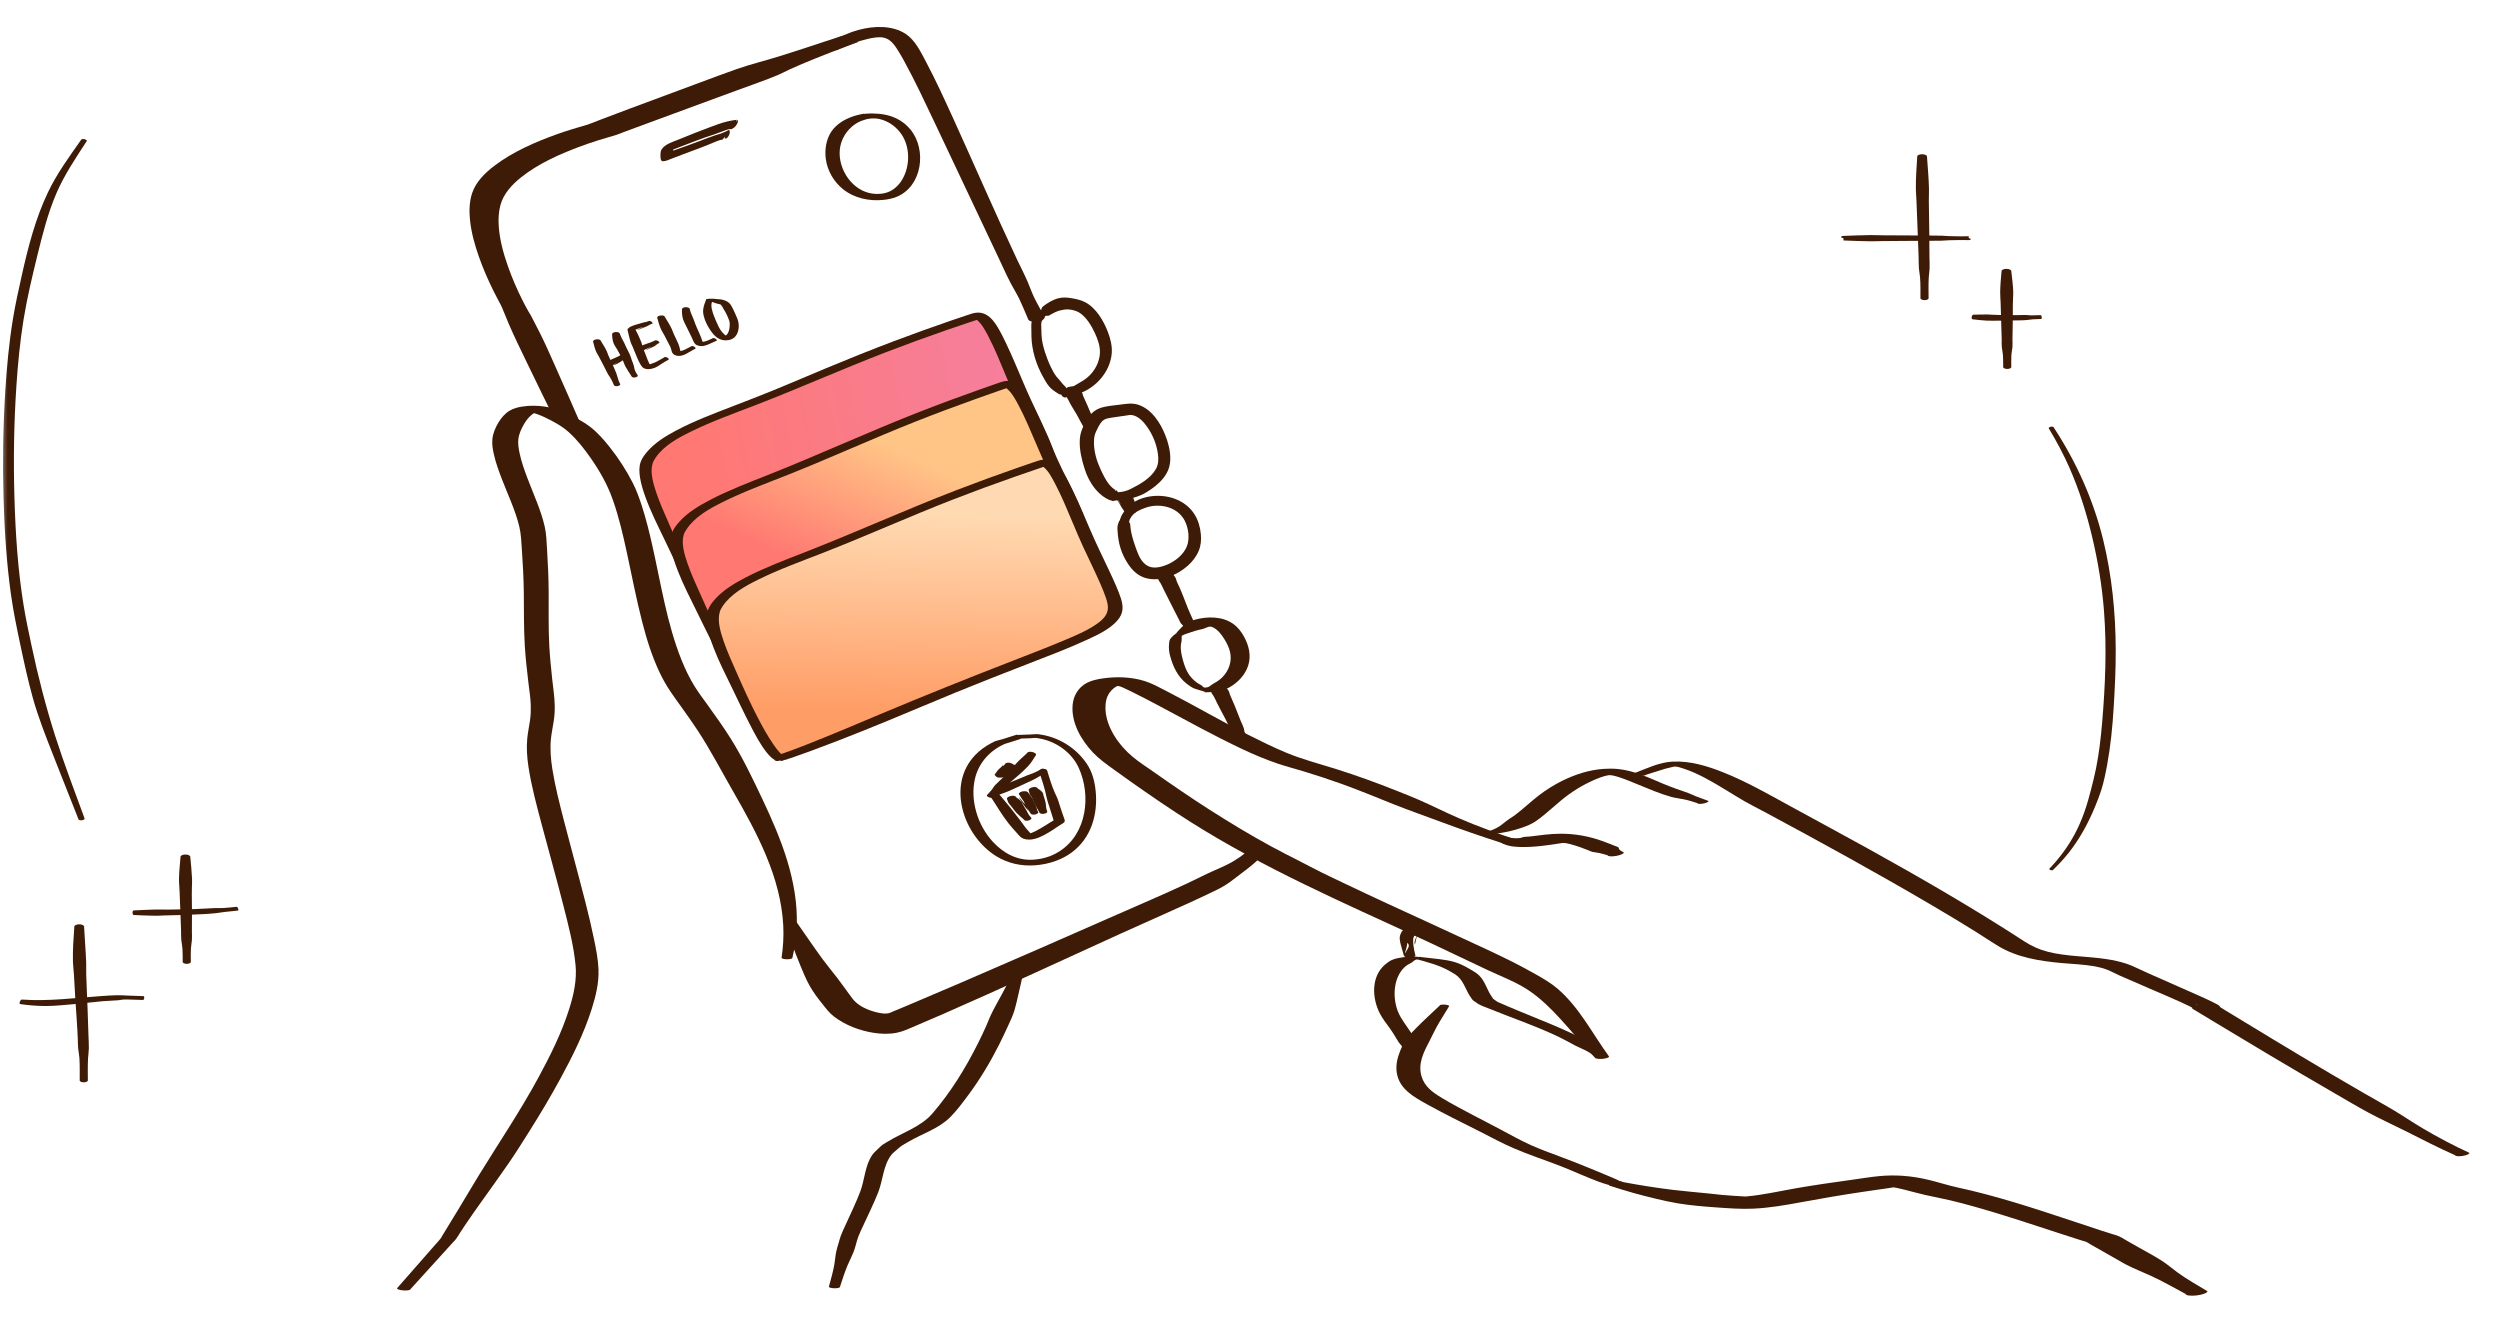<svg width="160" height="86" viewBox="0 0 160 86" fill="none" xmlns="http://www.w3.org/2000/svg">
<mask id="mask0_954_1386" style="mask-type:luminance" maskUnits="userSpaceOnUse" x="0" y="0" width="160" height="86">
<path d="M159.906 0H0V86H159.906V0Z" fill="white"/>
</mask>
<g mask="url(#mask0_954_1386)">
<path d="M34.166 25.967C33.929 25.964 33.694 25.981 33.459 26.015C33.169 26.056 32.876 26.131 32.623 26.279C32.328 26.451 32.097 26.726 31.92 27.009C31.716 27.336 31.551 27.718 31.512 28.104C31.48 28.433 31.538 28.773 31.611 29.093C31.735 29.636 31.927 30.159 32.127 30.678C32.512 31.679 32.989 32.669 33.238 33.714C33.351 34.192 33.365 34.691 33.4 35.179C33.464 36.082 33.51 36.983 33.523 37.888C33.538 39.032 33.516 40.178 33.586 41.322C33.637 42.139 33.728 42.954 33.827 43.767C33.884 44.229 33.956 44.688 33.97 45.155C33.979 45.471 33.964 45.787 33.921 46.101C33.868 46.488 33.781 46.87 33.744 47.258C33.686 47.866 33.731 48.477 33.822 49.079C34.014 50.347 34.359 51.596 34.687 52.835C35.148 54.571 35.636 56.295 36.078 58.036C36.387 59.254 36.714 60.512 36.835 61.763C36.926 62.709 36.72 63.65 36.437 64.549C35.954 66.086 35.224 67.551 34.456 68.968C33.285 71.13 31.905 73.169 30.618 75.265C30.029 76.224 29.467 77.2 28.873 78.156C28.689 78.453 28.509 78.751 28.328 79.049C28.284 79.123 28.246 79.201 28.195 79.27C28.093 79.411 27.965 79.533 27.851 79.664C27.677 79.864 27.504 80.061 27.33 80.26C26.692 80.992 26.049 81.721 25.409 82.45C25.404 82.513 25.598 82.575 25.836 82.589C26.075 82.604 26.27 82.566 26.273 82.503C26.934 81.773 27.596 81.045 28.259 80.317C28.501 80.052 28.74 79.785 28.981 79.52C29.043 79.453 29.112 79.391 29.168 79.319C29.279 79.177 29.364 79.017 29.463 78.867C29.561 78.718 29.659 78.569 29.758 78.42C30.107 77.896 30.473 77.382 30.839 76.869C31.416 76.061 31.997 75.256 32.559 74.439C33.01 73.783 33.433 73.109 33.857 72.436C34.562 71.316 35.241 70.183 35.872 69.021C36.645 67.596 37.377 66.127 37.867 64.583C38.125 63.77 38.337 62.91 38.304 62.052C38.28 61.394 38.147 60.736 38.014 60.092C37.852 59.301 37.663 58.516 37.464 57.734C37.022 55.994 36.539 54.266 36.093 52.527C35.813 51.436 35.528 50.336 35.351 49.223C35.248 48.576 35.195 47.921 35.262 47.268C35.303 46.881 35.388 46.501 35.444 46.115C35.491 45.796 35.51 45.477 35.503 45.155C35.491 44.587 35.403 44.023 35.341 43.459C35.263 42.746 35.193 42.033 35.154 41.317C35.093 40.175 35.122 39.031 35.115 37.888C35.109 36.981 35.069 36.074 35.012 35.169C34.98 34.675 34.971 34.175 34.859 33.69C34.618 32.639 34.148 31.642 33.768 30.635C33.56 30.084 33.357 29.528 33.242 28.949C33.189 28.678 33.144 28.39 33.174 28.114C33.209 27.778 33.357 27.459 33.523 27.168C33.656 26.933 33.829 26.702 34.044 26.534C34.086 26.5 34.132 26.467 34.181 26.442C34.248 26.46 34.31 26.481 34.378 26.505C34.548 26.565 34.711 26.633 34.874 26.711C35.4 26.963 35.954 27.259 36.388 27.648C36.932 28.135 37.388 28.721 37.803 29.314C38.377 30.136 38.869 31.001 39.204 31.942C39.611 33.084 39.883 34.271 40.138 35.453C40.453 36.918 40.735 38.39 41.111 39.843C41.395 40.943 41.737 42.04 42.231 43.07C42.422 43.468 42.639 43.854 42.885 44.223C43.097 44.541 43.326 44.853 43.548 45.164C43.926 45.694 44.308 46.224 44.664 46.769C45.477 48.015 46.165 49.337 46.905 50.625C48.438 53.294 49.97 56.12 50.129 59.242C50.164 59.931 50.121 60.615 50.021 61.298C50.02 61.348 50.173 61.391 50.365 61.394C50.556 61.396 50.713 61.353 50.714 61.302C50.871 60.622 50.972 59.935 50.994 59.237C51.085 56.393 50.004 53.7 48.802 51.163C48.173 49.835 47.538 48.498 46.753 47.249C46.285 46.505 45.771 45.792 45.259 45.078C44.987 44.7 44.703 44.325 44.458 43.93C44.129 43.401 43.859 42.838 43.627 42.263C42.67 39.888 42.298 37.332 41.735 34.852C41.548 34.029 41.346 33.207 41.086 32.403C40.92 31.889 40.738 31.377 40.492 30.895C40.079 30.087 39.578 29.317 39.012 28.604C38.642 28.136 38.239 27.68 37.764 27.311C37.388 27.02 36.922 26.78 36.496 26.567C35.985 26.311 35.444 26.109 34.874 26.024C34.64 25.989 34.404 25.969 34.166 25.967Z" fill="#3E1B07"/>
<path d="M65.281 61.855C65.129 61.851 65.001 61.882 65 61.922C64.721 62.477 64.443 63.03 64.15 63.579C63.897 64.054 63.619 64.517 63.394 65.005C63.302 65.205 63.225 65.415 63.138 65.615C62.962 66.018 62.77 66.414 62.573 66.807C61.781 68.385 60.839 69.913 59.678 71.259C58.936 72.119 57.787 72.47 56.837 73.05C56.726 73.118 56.607 73.175 56.503 73.252C56.356 73.361 56.226 73.505 56.09 73.627C55.982 73.725 55.896 73.809 55.815 73.93C55.35 74.624 55.343 75.508 55.053 76.269C54.778 76.991 54.434 77.692 54.115 78.396C54.008 78.631 53.894 78.865 53.805 79.107C53.756 79.24 53.722 79.38 53.682 79.515C53.623 79.716 53.556 79.915 53.515 80.121C53.461 80.389 53.444 80.663 53.397 80.932C53.315 81.409 53.172 81.882 53.048 82.349C53.047 82.4 53.207 82.446 53.402 82.45C53.597 82.454 53.755 82.415 53.756 82.364C53.913 81.891 54.061 81.41 54.257 80.951C54.373 80.68 54.512 80.419 54.621 80.144C54.752 79.817 54.812 79.466 54.935 79.136C55.025 78.896 55.144 78.663 55.25 78.43C55.573 77.722 55.924 77.026 56.208 76.302C56.508 75.538 56.526 74.572 57.053 73.905C57.147 73.787 57.274 73.692 57.388 73.593C57.477 73.516 57.562 73.432 57.658 73.363C57.804 73.258 57.975 73.171 58.13 73.079C59.032 72.546 60.077 72.243 60.828 71.485C61.249 71.06 61.613 70.565 61.968 70.087C62.724 69.07 63.375 67.981 63.944 66.855C64.143 66.46 64.328 66.06 64.514 65.659C64.668 65.325 64.826 64.993 64.932 64.64C65.013 64.369 65.07 64.089 65.138 63.814C65.292 63.191 65.419 62.565 65.551 61.936C65.552 61.896 65.433 61.858 65.281 61.855Z" fill="#3E1B07"/>
<path d="M80.555 53.819C80.282 53.799 80.049 53.934 80.034 54.117C80.001 54.288 79.864 54.428 79.739 54.544C79.51 54.758 79.241 54.934 78.973 55.097C78.425 55.43 77.825 55.646 77.248 55.923C76.79 56.142 76.337 56.372 75.876 56.586C74.424 57.261 72.949 57.891 71.483 58.536C68.159 59.998 64.837 61.456 61.501 62.892C60.354 63.386 59.203 63.878 58.051 64.362C57.758 64.485 57.465 64.606 57.172 64.727C57.069 64.769 56.959 64.831 56.847 64.852C56.648 64.889 56.433 64.858 56.238 64.818C55.727 64.713 55.169 64.498 54.778 64.15C54.607 63.998 54.477 63.798 54.341 63.617C54.083 63.275 53.841 62.919 53.579 62.58C53.273 62.184 52.952 61.802 52.655 61.398C52.062 60.592 51.508 59.76 50.93 58.944C50.895 58.809 50.705 58.736 50.502 58.786C50.3 58.835 50.163 58.986 50.198 59.122C50.538 60.001 50.852 60.891 51.21 61.763C51.395 62.215 51.584 62.677 51.824 63.103C52.049 63.503 52.32 63.859 52.606 64.218C52.843 64.516 53.066 64.824 53.373 65.058C54.096 65.61 55.007 65.958 55.908 66.1C56.405 66.179 56.923 66.194 57.417 66.091C57.838 66.003 58.229 65.811 58.621 65.644C59.229 65.387 59.836 65.126 60.44 64.861C64.214 63.209 67.945 61.472 71.694 59.765C73.165 59.096 74.669 58.443 76.152 57.762C76.656 57.531 77.157 57.299 77.656 57.056C77.849 56.962 78.044 56.87 78.231 56.763C78.57 56.571 78.893 56.326 79.199 56.086C79.676 55.713 80.184 55.371 80.599 54.929C80.799 54.716 80.979 54.481 81.022 54.189C81.036 54.006 80.828 53.84 80.555 53.819Z" fill="#3E1B07"/>
<path d="M53.81 2.321C52.482 2.756 51.159 3.204 49.824 3.618C48.941 3.892 48.039 4.111 47.165 4.416C46.361 4.696 45.566 4.999 44.767 5.294C43.297 5.837 41.827 6.385 40.359 6.932C39.704 7.177 39.052 7.425 38.398 7.672C38.11 7.78 37.818 7.911 37.523 7.999C36.902 8.183 36.285 8.361 35.675 8.58C34.265 9.085 32.838 9.701 31.645 10.607C31.044 11.063 30.464 11.628 30.22 12.35C30.031 12.911 30.021 13.516 30.082 14.098C30.166 14.902 30.387 15.69 30.657 16.452C30.921 17.195 31.237 17.919 31.586 18.628C31.701 18.861 31.825 19.088 31.945 19.319C31.998 19.421 32.063 19.526 32.107 19.631C32.259 19.991 32.401 20.353 32.554 20.712C32.905 21.533 33.303 22.338 33.69 23.142C34.262 24.332 34.845 25.515 35.425 26.701C35.423 26.706 35.822 26.84 36.319 26.999C36.816 27.158 37.222 27.283 37.223 27.278C36.65 25.966 36.079 24.651 35.493 23.344C35.196 22.68 34.904 22.013 34.579 21.361C34.392 20.985 34.193 20.616 34.004 20.241C33.949 20.131 33.874 20.027 33.812 19.919C33.681 19.69 33.558 19.454 33.439 19.218C33.084 18.515 32.772 17.789 32.51 17.047C32.219 16.222 31.981 15.362 31.92 14.487C31.889 14.032 31.907 13.566 32.029 13.123C32.231 12.386 32.772 11.807 33.365 11.337C34.448 10.479 35.755 9.895 37.046 9.406C37.843 9.104 38.656 8.861 39.474 8.623C39.603 8.586 39.727 8.525 39.852 8.479C40.125 8.378 40.396 8.277 40.668 8.176C41.505 7.867 42.343 7.559 43.18 7.249C44.513 6.756 45.85 6.264 47.185 5.775C47.843 5.534 48.502 5.305 49.156 5.054C49.367 4.973 49.582 4.888 49.79 4.8C50.046 4.691 50.29 4.557 50.542 4.44C50.799 4.32 51.057 4.209 51.318 4.098C52.509 3.597 53.721 3.137 54.931 2.682C54.932 2.679 54.679 2.593 54.37 2.494C54.061 2.395 53.811 2.318 53.81 2.321Z" fill="#3E1B07"/>
<path d="M77.729 39.526C77.313 39.495 76.887 39.547 76.496 39.655C76.314 39.705 76.181 39.747 76.019 39.838C75.741 39.993 75.522 40.251 75.311 40.481C75.294 40.534 75.379 40.611 75.503 40.65C75.627 40.688 75.742 40.673 75.759 40.621C76.088 40.505 76.417 40.39 76.756 40.304C76.829 40.285 76.905 40.276 76.978 40.256C77.198 40.193 77.383 40.042 77.587 40.131C77.924 40.276 78.169 40.595 78.353 40.894C78.516 41.159 78.661 41.441 78.727 41.744C78.854 42.332 78.653 42.915 78.231 43.344C78.053 43.525 77.847 43.649 77.626 43.771C77.535 43.822 77.464 43.903 77.371 43.949C77.278 43.995 77.177 44.003 77.076 44.011C77.039 44.019 77.023 44.092 77.041 44.175C77.06 44.258 77.108 44.317 77.144 44.309C77.644 44.302 78.212 44.25 78.653 44.007C79.219 43.695 79.692 43.198 79.887 42.585C80.086 41.96 79.93 41.325 79.626 40.76C79.45 40.431 79.212 40.125 78.899 39.91C78.554 39.672 78.145 39.556 77.729 39.526Z" fill="#3E1B07"/>
<path d="M71.91 43.353C71.448 43.329 70.982 43.357 70.534 43.425C70.203 43.476 69.859 43.549 69.561 43.704C69.011 43.991 68.698 44.524 68.647 45.121C68.551 46.258 69.198 47.37 69.964 48.176C70.353 48.585 70.81 48.905 71.267 49.237C71.625 49.498 71.986 49.755 72.348 50.011C73.617 50.907 74.9 51.788 76.216 52.618C80.863 55.553 85.936 57.763 90.93 60.063C92.367 60.725 93.788 61.42 95.221 62.09C96.124 62.513 97.081 62.864 97.904 63.43C98.635 63.933 99.265 64.559 99.86 65.207C100.604 66.018 101.299 66.872 102.057 67.671C102.06 67.738 102.269 67.782 102.524 67.767C102.779 67.752 102.985 67.685 102.98 67.618C101.919 66.163 101.073 64.461 99.678 63.272C99.245 62.902 98.762 62.624 98.267 62.345C97.77 62.064 97.268 61.797 96.759 61.538C96.109 61.208 95.448 60.905 94.788 60.596C93.708 60.091 92.624 59.59 91.539 59.093C89.681 58.242 87.824 57.392 85.981 56.509C85.507 56.282 85.031 56.06 84.561 55.827C84.09 55.593 83.627 55.346 83.16 55.106C82.561 54.799 81.957 54.496 81.366 54.175C80 53.432 78.673 52.629 77.366 51.792C76.179 51.033 75.018 50.235 73.867 49.425C73.404 49.099 72.919 48.792 72.485 48.43C72.03 48.05 71.629 47.597 71.321 47.095C70.899 46.409 70.623 45.587 70.805 44.785C70.869 44.501 71.047 44.233 71.276 44.05C71.339 44 71.406 43.954 71.478 43.92C71.499 43.911 71.552 43.902 71.557 43.901C71.57 43.904 71.582 43.907 71.596 43.911C71.626 43.918 71.659 43.925 71.689 43.935C71.778 43.963 71.829 43.987 71.915 44.026C72.093 44.106 72.266 44.19 72.441 44.276C73.054 44.577 73.658 44.896 74.26 45.217C76.004 46.148 77.733 47.105 79.523 47.95C80.242 48.289 80.98 48.601 81.735 48.858C82.288 49.046 82.856 49.193 83.415 49.362C84.234 49.609 85.044 49.877 85.848 50.164C86.971 50.566 88.069 51.025 89.175 51.466C90.155 51.857 91.151 52.202 92.139 52.571C93.473 53.068 94.815 53.538 96.174 53.968C96.189 54.036 96.411 54.047 96.67 53.992C96.929 53.937 97.128 53.834 97.113 53.766C95.843 53.344 94.58 52.891 93.353 52.359C92.497 51.989 91.667 51.564 90.812 51.192C90.318 50.977 89.818 50.782 89.318 50.582C88.085 50.09 86.835 49.639 85.568 49.237C84.478 48.892 83.371 48.611 82.315 48.171C81.495 47.83 80.698 47.437 79.907 47.037C78.126 46.138 76.407 45.129 74.633 44.218C74.191 43.991 73.744 43.74 73.267 43.589C72.833 43.452 72.373 43.378 71.91 43.353Z" fill="#3E1B07"/>
<path d="M90.93 61.249C90.921 61.226 90.843 61.231 90.753 61.264C90.663 61.296 90.597 61.346 90.606 61.37C91.356 61.583 92.12 61.767 92.797 62.162C92.979 62.268 93.175 62.372 93.328 62.517C93.715 62.885 93.837 63.44 94.149 63.858C94.19 63.912 94.222 63.973 94.272 64.021C94.323 64.07 94.391 64.101 94.449 64.141C94.506 64.18 94.56 64.227 94.621 64.261C94.87 64.4 95.175 64.499 95.442 64.607C95.985 64.826 96.535 65.036 97.083 65.246C97.997 65.596 98.915 65.953 99.796 66.379C100.142 66.546 100.47 66.733 100.808 66.912C101.028 67.028 101.261 67.115 101.481 67.229C101.728 67.357 101.958 67.517 102.184 67.676C102.189 67.725 102.339 67.75 102.524 67.734C102.708 67.717 102.858 67.667 102.853 67.618C102.661 67.46 102.456 67.309 102.268 67.148C102.125 67.025 102.007 66.89 101.845 66.787C101.419 66.517 100.942 66.301 100.484 66.086C99.701 65.719 98.897 65.394 98.096 65.068C97.576 64.856 97.058 64.645 96.542 64.424C96.343 64.339 96.141 64.253 95.943 64.165C95.904 64.148 95.866 64.134 95.83 64.112C95.784 64.085 95.74 64.052 95.697 64.021C95.655 63.991 95.61 63.966 95.574 63.929C95.535 63.889 95.508 63.837 95.476 63.79C95.405 63.689 95.34 63.584 95.284 63.473C95.103 63.112 94.956 62.708 94.655 62.422C94.482 62.256 94.263 62.134 94.056 62.013C93.774 61.848 93.474 61.693 93.161 61.591C92.822 61.48 92.463 61.429 92.11 61.384C91.718 61.334 91.321 61.297 90.93 61.249Z" fill="#3E1B07"/>
<path d="M90.129 61.23C89.921 61.243 89.714 61.271 89.51 61.312C89.364 61.341 89.218 61.375 89.082 61.437C88.926 61.508 88.774 61.62 88.645 61.73C87.737 62.506 87.808 63.889 88.31 64.861C88.489 65.207 88.738 65.516 88.964 65.832C89.12 66.05 89.257 66.273 89.392 66.504C89.436 66.579 89.48 66.653 89.529 66.725C89.587 66.809 89.657 66.859 89.711 66.946C89.793 67.077 89.805 67.234 89.805 67.383C89.804 67.434 89.963 67.478 90.158 67.479C90.353 67.48 90.512 67.439 90.512 67.388C90.543 67.234 90.538 67.086 90.556 66.932C90.564 66.87 90.602 66.76 90.591 66.696C90.577 66.617 90.554 66.535 90.522 66.461C90.451 66.297 90.344 66.154 90.247 66.004C89.995 65.618 89.692 65.247 89.505 64.823C89.114 63.938 89.137 62.605 89.898 61.893C90.025 61.774 90.167 61.7 90.32 61.619C90.406 61.575 90.464 61.499 90.547 61.451C90.621 61.408 90.698 61.392 90.782 61.379C90.793 61.377 90.796 61.342 90.787 61.302C90.779 61.262 90.764 61.233 90.753 61.235C90.545 61.219 90.336 61.217 90.129 61.23Z" fill="#3E1B07"/>
<path d="M92.454 64.295C92.287 64.285 92.147 64.309 92.144 64.352C91.672 64.804 91.187 65.238 90.728 65.702C90.509 65.924 90.277 66.153 90.085 66.398C89.877 66.662 89.732 66.955 89.608 67.263C89.431 67.702 89.319 68.178 89.392 68.651C89.554 69.706 90.487 70.204 91.343 70.683C91.628 70.842 91.918 70.996 92.208 71.148C92.464 71.283 92.722 71.416 92.979 71.547C93.573 71.85 94.17 72.142 94.763 72.445C95.455 72.799 96.139 73.168 96.852 73.478C97.86 73.916 98.915 74.252 99.939 74.655C100.739 74.97 101.519 75.335 102.328 75.635C102.653 75.755 102.991 75.842 103.325 75.942C103.779 76.078 104.229 76.223 104.687 76.35C104.696 76.393 104.834 76.393 104.996 76.355C105.157 76.317 105.281 76.253 105.27 76.211C104.874 76.088 104.476 75.966 104.097 75.798C103.855 75.691 103.625 75.557 103.383 75.452C102.82 75.206 102.247 74.976 101.678 74.741C101.041 74.478 100.398 74.228 99.751 73.987C99.163 73.767 98.57 73.553 97.997 73.296C97.341 73.001 96.717 72.655 96.085 72.316C95.489 71.995 94.885 71.69 94.287 71.374C93.955 71.2 93.623 71.026 93.294 70.846C92.956 70.661 92.621 70.473 92.291 70.275C91.706 69.922 91.174 69.56 90.974 68.872C90.747 68.088 91.093 67.382 91.451 66.701C91.614 66.391 91.754 66.071 91.923 65.764C92.18 65.295 92.475 64.851 92.748 64.391C92.751 64.347 92.62 64.304 92.454 64.295Z" fill="#3E1B07"/>
<path d="M121.764 75.25C121.27 75.218 120.778 75.224 120.284 75.27C119.713 75.322 119.138 75.422 118.57 75.5C117.323 75.672 116.079 75.848 114.84 76.067C113.84 76.243 112.835 76.474 111.822 76.566C111.779 76.57 111.756 76.574 111.724 76.576C111.713 76.576 111.704 76.577 111.694 76.576C111.201 76.547 110.707 76.519 110.215 76.475C109.916 76.448 109.62 76.41 109.321 76.379C108.576 76.303 107.827 76.243 107.085 76.153C105.99 76.022 104.904 75.846 103.822 75.644C103.803 75.584 103.603 75.585 103.373 75.649C103.145 75.713 102.972 75.814 102.99 75.875C103.96 76.193 104.944 76.476 105.94 76.71C106.413 76.823 106.893 76.933 107.374 77.013C108.205 77.15 109.041 77.218 109.881 77.277C110.656 77.332 111.436 77.39 112.215 77.354C113.226 77.308 114.23 77.135 115.223 76.951C116.585 76.698 117.946 76.465 119.317 76.264C119.772 76.197 120.228 76.134 120.682 76.067C120.822 76.046 120.962 76.025 121.101 76.004C121.127 76.001 121.152 75.994 121.179 75.99C121.181 75.99 121.182 75.99 121.184 75.99C121.242 75.999 121.305 76.008 121.362 76.019C121.535 76.053 121.711 76.096 121.882 76.139C122.33 76.251 122.772 76.378 123.224 76.48C123.74 76.597 124.257 76.69 124.771 76.811C125.753 77.043 126.723 77.322 127.687 77.614C129.047 78.026 130.395 78.475 131.746 78.915C132.163 79.051 132.581 79.188 132.999 79.319C133.133 79.36 133.268 79.404 133.402 79.444C133.43 79.452 133.459 79.45 133.485 79.463C133.595 79.513 133.695 79.585 133.8 79.645C133.926 79.717 134.053 79.79 134.179 79.861C134.619 80.111 135.06 80.361 135.5 80.611C135.689 80.718 135.873 80.832 136.066 80.932C136.579 81.199 137.123 81.406 137.648 81.648C138.408 81.999 139.139 82.414 139.875 82.81C139.888 82.912 140.21 82.953 140.597 82.906C140.984 82.859 141.287 82.739 141.275 82.637C140.635 82.251 139.973 81.882 139.369 81.442C139.015 81.184 138.683 80.892 138.312 80.659C137.826 80.353 137.312 80.084 136.813 79.799C136.563 79.656 136.311 79.514 136.061 79.371C135.915 79.288 135.778 79.193 135.623 79.126C135.459 79.055 135.283 79.012 135.113 78.958C134.915 78.896 134.718 78.835 134.522 78.771C133.762 78.522 133.006 78.269 132.248 78.017C129.958 77.255 127.662 76.512 125.298 76C124.685 75.867 124.093 75.673 123.485 75.524C122.922 75.386 122.345 75.289 121.764 75.25Z" fill="#3E1B07"/>
<path d="M99.89 53.358C99.224 53.358 98.568 53.457 97.909 53.536C97.779 53.551 97.639 53.548 97.511 53.565C97.48 53.569 97.388 53.611 97.339 53.622C97.115 53.673 96.856 53.639 96.631 53.622C96.618 53.57 96.447 53.565 96.248 53.613C96.048 53.66 95.895 53.743 95.909 53.795C96.255 54.134 96.831 54.196 97.29 54.208C98.195 54.232 99.092 54.093 99.978 53.954C100.047 53.943 100.118 53.959 100.189 53.958C100.203 53.96 100.215 53.961 100.228 53.963C100.316 53.978 100.403 53.998 100.489 54.021C100.722 54.084 100.95 54.154 101.176 54.237C101.36 54.304 101.472 54.348 101.653 54.419C101.735 54.451 101.81 54.495 101.895 54.516C102.029 54.549 102.167 54.556 102.302 54.583C102.501 54.622 102.692 54.679 102.887 54.737C102.902 54.812 103.147 54.83 103.433 54.78C103.719 54.729 103.938 54.629 103.924 54.554C103.825 54.5 103.702 54.45 103.63 54.357C103.601 54.321 103.612 54.26 103.575 54.232C103.509 54.181 103.417 54.164 103.339 54.131C103.257 54.097 103.177 54.064 103.093 54.031C102.922 53.962 102.747 53.897 102.573 53.834C101.705 53.519 100.818 53.358 99.89 53.358Z" fill="#3E1B07"/>
<path d="M102.631 49.208C101.713 49.272 100.829 49.554 99.992 49.967C99.457 50.232 98.96 50.541 98.489 50.904C97.97 51.303 97.498 51.759 96.975 52.153C96.849 52.247 96.712 52.329 96.582 52.417C96.367 52.562 96.18 52.741 95.963 52.883C95.733 53.032 95.482 53.136 95.22 53.219C95.209 53.249 95.297 53.307 95.412 53.349C95.527 53.39 95.627 53.398 95.638 53.368C96.249 53.296 96.847 53.168 97.427 52.964C97.71 52.865 97.991 52.753 98.243 52.59C98.444 52.459 98.637 52.303 98.823 52.153C99.201 51.847 99.558 51.516 99.934 51.206C100.558 50.693 101.234 50.268 101.978 49.938C102.288 49.801 102.614 49.669 102.952 49.612C103.097 49.587 103.403 49.671 103.609 49.737C104.034 49.873 104.441 50.048 104.853 50.217C105.54 50.499 106.237 50.8 106.956 51C107.215 51.072 107.484 51.101 107.748 51.154C108.046 51.213 108.335 51.302 108.623 51.398C108.632 51.451 108.805 51.465 109.007 51.427C109.206 51.389 109.36 51.317 109.349 51.264C109.081 51.157 108.804 51.066 108.535 50.961C108.371 50.898 108.219 50.812 108.052 50.755C107.517 50.57 106.987 50.386 106.465 50.169C105.526 49.778 104.591 49.319 103.56 49.218C103.246 49.187 102.938 49.187 102.631 49.208Z" fill="#3E1B07"/>
<path d="M107.06 48.742C106.201 48.782 105.434 49.165 104.647 49.463C104.636 49.511 104.779 49.579 104.962 49.617C105.144 49.654 105.3 49.645 105.311 49.597C105.74 49.468 106.165 49.316 106.597 49.194C106.742 49.154 106.884 49.118 107.03 49.088C107.079 49.078 107.141 49.06 107.198 49.059C107.373 49.059 107.609 49.147 107.772 49.199C108.236 49.347 108.675 49.555 109.104 49.78C109.974 50.237 110.792 50.782 111.639 51.274C112.059 51.517 112.496 51.731 112.923 51.96C116.538 53.902 120.138 55.875 123.67 57.955C124.576 58.488 125.479 59.027 126.369 59.583C126.875 59.899 127.368 60.234 127.879 60.544C129.091 61.279 130.535 61.507 131.933 61.634C132.641 61.698 133.36 61.72 134.061 61.845C134.331 61.894 134.597 61.96 134.852 62.061C135.133 62.173 135.406 62.322 135.682 62.446C136.321 62.729 136.963 63.005 137.604 63.281C138.252 63.561 138.906 63.836 139.55 64.127C139.745 64.215 139.938 64.305 140.13 64.4C140.185 64.428 140.238 64.456 140.292 64.487C140.293 64.487 140.295 64.491 140.297 64.492C140.301 64.51 140.29 64.527 140.312 64.549C140.353 64.593 140.432 64.626 140.479 64.655C140.583 64.718 140.69 64.784 140.794 64.847C141.113 65.041 141.427 65.23 141.747 65.423C142.84 66.085 143.937 66.744 145.035 67.397C146.515 68.278 148.001 69.153 149.492 70.015C150.176 70.41 150.857 70.816 151.552 71.192C152.32 71.607 153.114 71.968 153.895 72.359C154.963 72.893 156.025 73.449 157.119 73.93C157.13 73.996 157.346 74.021 157.602 73.982C157.857 73.943 158.055 73.852 158.044 73.785C157.022 73.314 156.022 72.785 155.056 72.215C154.396 71.826 153.763 71.389 153.104 71C152.504 70.645 151.895 70.311 151.291 69.962C149.939 69.182 148.591 68.386 147.251 67.585C146.045 66.864 144.845 66.136 143.643 65.404C143.264 65.173 142.882 64.945 142.505 64.713C142.39 64.642 142.278 64.572 142.165 64.501C142.138 64.485 142.113 64.469 142.086 64.453C142.08 64.427 142.071 64.404 142.052 64.386C141.979 64.316 141.88 64.269 141.791 64.222C141.641 64.144 141.487 64.069 141.335 63.997C140.883 63.786 140.429 63.588 139.973 63.387C139.172 63.034 138.367 62.684 137.57 62.325C137.302 62.206 137.038 62.085 136.774 61.96C136.558 61.859 136.352 61.763 136.124 61.687C135.692 61.541 135.24 61.447 134.788 61.379C133.555 61.193 132.292 61.221 131.078 60.918C130.54 60.784 130.03 60.556 129.568 60.255C126.306 58.133 122.931 56.183 119.523 54.295C117.842 53.364 116.15 52.458 114.465 51.533C113.094 50.78 111.734 50.007 110.274 49.425C109.258 49.02 108.168 48.691 107.06 48.742ZM140.724 64.295C140.644 64.306 140.564 64.317 140.488 64.343C140.517 64.333 140.543 64.317 140.572 64.309C140.624 64.305 140.674 64.299 140.724 64.295Z" fill="#3E1B07"/>
<path d="M90.385 59.405C90.237 59.4 90.088 59.429 89.942 59.453C89.844 59.469 89.753 59.553 89.706 59.636C89.659 59.72 89.612 59.819 89.593 59.914C89.542 60.172 89.669 60.515 89.736 60.764C89.762 60.863 89.793 60.959 89.819 61.057C89.829 61.094 89.835 61.143 89.854 61.177C89.865 61.197 89.867 61.166 89.878 61.158C89.884 61.154 89.889 61.156 89.893 61.153C89.884 61.172 89.866 61.196 89.873 61.206C89.894 61.233 89.948 61.244 89.977 61.249C90.039 61.261 90.1 61.277 90.163 61.278C90.254 61.28 90.348 61.268 90.438 61.259C90.461 61.257 90.481 61.245 90.502 61.24C90.523 61.244 90.567 61.212 90.576 61.192C90.597 61.144 90.573 61.091 90.561 61.043C90.544 60.973 90.527 60.902 90.512 60.831C90.465 60.6 90.434 60.367 90.443 60.13C90.447 60.032 90.484 59.953 90.517 59.871C90.525 59.871 90.524 59.876 90.532 59.876C90.63 59.872 90.71 59.844 90.709 59.818C90.712 59.81 90.716 59.802 90.719 59.794C90.737 59.735 90.852 59.611 90.841 59.554C90.836 59.525 90.821 59.491 90.792 59.482C90.661 59.439 90.523 59.409 90.385 59.405ZM90.709 59.818C90.642 60.01 90.5 60.197 90.537 60.394C90.571 60.58 90.54 60.394 90.709 59.818ZM90.075 60.346C90.084 60.345 90.099 60.367 90.129 60.409C90.246 60.573 90.036 60.782 89.947 60.976C89.943 60.98 89.912 60.98 89.913 60.985C90.077 60.554 90.048 60.35 90.075 60.346ZM90.512 61.134C90.524 61.139 90.536 61.143 90.547 61.148C90.551 61.151 90.567 61.169 90.566 61.168C90.563 61.166 90.526 61.143 90.512 61.134Z" fill="#3E1B07"/>
<path d="M75.562 40.404C75.484 40.389 75.417 40.406 75.41 40.443C75.221 40.567 74.93 40.771 74.854 40.986C74.83 41.055 74.828 41.139 74.82 41.211C74.791 41.478 74.822 41.745 74.894 42.004C75.078 42.674 75.376 43.309 75.94 43.752C76.09 43.869 76.268 43.999 76.447 44.069C76.618 44.137 76.811 44.176 76.987 44.233C77.007 44.265 77.076 44.257 77.144 44.218C77.213 44.179 77.252 44.121 77.233 44.088C77.116 44.033 77.089 44.032 76.992 43.954C76.962 43.929 76.94 43.895 76.909 43.872C76.839 43.822 76.755 43.79 76.683 43.742C76.518 43.635 76.369 43.505 76.24 43.358C75.947 43.025 75.798 42.607 75.69 42.187C75.616 41.899 75.551 41.601 75.572 41.303C75.578 41.209 75.603 41.125 75.621 41.034C75.637 40.948 75.619 40.856 75.626 40.77C75.633 40.675 75.658 40.59 75.69 40.501C75.697 40.464 75.639 40.42 75.562 40.404Z" fill="#3E1B07"/>
<path d="M77.916 43.757C77.657 43.785 77.46 43.908 77.474 44.031C77.497 44.151 77.504 44.276 77.557 44.386C77.585 44.445 77.637 44.489 77.67 44.545C77.757 44.69 77.821 44.855 77.896 45.006C78.069 45.353 78.26 45.688 78.437 46.034C78.513 46.182 78.587 46.335 78.658 46.485C78.692 46.557 78.716 46.633 78.756 46.701C78.8 46.775 78.862 46.833 78.904 46.908C78.942 46.975 78.963 47.048 78.992 47.119C79.003 47.218 79.181 47.284 79.39 47.263C79.6 47.242 79.76 47.146 79.749 47.047C79.715 46.976 79.671 46.906 79.646 46.831C79.623 46.761 79.629 46.686 79.607 46.615C79.56 46.463 79.48 46.32 79.42 46.173C79.356 46.017 79.293 45.86 79.233 45.702C79.091 45.328 78.942 44.963 78.776 44.598C78.752 44.545 78.727 44.489 78.707 44.434C78.688 44.38 78.683 44.319 78.658 44.266C78.599 44.14 78.499 44.04 78.412 43.93C78.399 43.807 78.175 43.729 77.916 43.757Z" fill="#3E1B07"/>
<path d="M74.491 36.471C74.232 36.499 74.034 36.622 74.048 36.745C74.079 36.874 74.094 37.023 74.156 37.143C74.189 37.206 74.24 37.26 74.274 37.321C74.361 37.474 74.433 37.638 74.51 37.796C74.829 38.444 75.163 39.083 75.488 39.727C75.514 39.779 75.534 39.833 75.567 39.881C75.607 39.938 75.673 39.98 75.709 40.039C75.742 40.093 75.752 40.158 75.773 40.217C75.785 40.316 75.963 40.374 76.171 40.352C76.38 40.329 76.537 40.234 76.525 40.136C76.491 40.078 76.445 40.025 76.422 39.962C76.403 39.909 76.417 39.849 76.402 39.794C76.388 39.74 76.361 39.692 76.338 39.641C76.239 39.416 76.132 39.191 76.039 38.964C75.844 38.488 75.678 38.005 75.464 37.537C75.413 37.427 75.356 37.322 75.311 37.21C75.288 37.151 75.283 37.086 75.257 37.028C75.195 36.889 75.074 36.76 74.982 36.639C74.968 36.517 74.749 36.442 74.491 36.471Z" fill="#3E1B07"/>
<path d="M71.906 31.543C71.647 31.572 71.449 31.694 71.463 31.817C71.723 32.286 71.617 32.075 71.724 32.287C71.799 32.437 71.548 32.001 71.444 31.869C71.433 31.857 71.43 31.902 71.434 31.918C71.438 31.934 71.451 31.944 71.463 31.956C71.509 32.004 71.534 32.052 71.566 32.11C71.635 32.233 71.715 32.354 71.788 32.475C71.816 32.522 71.89 32.668 71.866 32.619C71.735 32.35 71.868 32.62 71.984 32.758C71.995 32.857 72.174 32.92 72.382 32.897C72.591 32.875 72.752 32.775 72.741 32.676C72.573 32.196 72.65 32.37 72.569 32.196C72.517 32.087 72.665 32.418 72.716 32.528C72.738 32.574 72.677 32.437 72.662 32.388C72.638 32.31 72.645 32.246 72.633 32.172C72.621 32.094 72.59 32.019 72.559 31.946C72.55 31.924 72.535 31.903 72.53 31.879C72.526 31.862 72.536 31.813 72.525 31.797C72.511 31.779 72.466 31.737 72.471 31.759C72.546 32.069 72.47 31.759 72.402 31.716C72.388 31.593 72.164 31.514 71.906 31.543Z" fill="#3E1B07"/>
<path d="M68.564 24.732C68.305 24.761 68.107 24.884 68.121 25.006C68.13 25.071 68.143 25.231 68.175 25.294C68.198 25.339 68.241 25.372 68.269 25.414C68.354 25.542 68.416 25.693 68.49 25.827C68.624 26.072 68.776 26.302 68.918 26.543C69.038 26.749 69.135 26.968 69.257 27.172C69.308 27.259 69.371 27.343 69.429 27.427C69.44 27.525 69.618 27.584 69.827 27.561C70.035 27.538 70.192 27.439 70.18 27.34C70.153 27.254 70.135 27.165 70.102 27.081C70.017 26.865 69.898 26.656 69.807 26.442C69.66 26.096 69.516 25.755 69.355 25.414C69.337 25.376 69.319 25.339 69.306 25.299C69.292 25.258 69.295 25.213 69.276 25.174C69.226 25.07 69.132 24.992 69.055 24.905C69.041 24.783 68.822 24.704 68.564 24.732Z" fill="#3E1B07"/>
<path d="M56.498 1.731C55.974 1.704 55.441 1.781 54.955 1.913C54.241 2.108 53.571 2.43 52.916 2.763C52.865 2.864 52.993 3.026 53.205 3.128C53.418 3.231 53.631 3.234 53.682 3.133C54.299 2.874 54.927 2.624 55.584 2.48C55.894 2.412 56.254 2.341 56.572 2.413C57.013 2.512 57.272 2.909 57.491 3.263C57.616 3.464 57.736 3.67 57.85 3.878C58.577 5.203 59.212 6.573 59.86 7.936C61.206 10.771 62.543 13.614 63.885 16.452C64.155 17.023 64.412 17.607 64.706 18.166C64.879 18.497 65.08 18.809 65.241 19.146C65.437 19.556 65.608 19.979 65.787 20.395C65.803 20.535 66.056 20.624 66.352 20.592C66.648 20.56 66.874 20.42 66.858 20.28C66.634 19.871 66.394 19.465 66.19 19.046C66.031 18.721 65.92 18.382 65.777 18.051C65.563 17.555 65.31 17.071 65.079 16.582C63.683 13.615 62.383 10.606 61.025 7.624C60.459 6.382 59.892 5.137 59.251 3.93C58.926 3.32 58.57 2.574 57.973 2.177C57.536 1.887 57.023 1.757 56.498 1.731Z" fill="#3E1B07"/>
<path d="M68.136 19.041C68.01 19.041 67.883 19.054 67.758 19.084C67.378 19.175 67.049 19.383 66.745 19.617C66.616 19.731 66.617 19.939 66.75 20.083C66.883 20.227 67.098 20.255 67.227 20.141C67.424 20.027 67.624 19.923 67.846 19.867C68.018 19.823 68.214 19.792 68.392 19.804C68.6 19.819 68.868 19.884 69.05 19.992C69.514 20.265 69.862 20.858 70.077 21.327C70.251 21.705 70.407 22.135 70.397 22.556C70.383 23.136 70.088 23.707 69.66 24.098C69.446 24.293 69.204 24.433 68.952 24.574C68.815 24.65 68.685 24.743 68.539 24.804C68.382 24.871 68.213 24.907 68.048 24.948C67.929 24.99 67.876 25.128 67.925 25.261C67.974 25.393 68.111 25.471 68.229 25.429C68.41 25.376 68.585 25.311 68.765 25.256C68.943 25.201 69.125 25.167 69.296 25.093C70.297 24.659 71.08 23.66 71.154 22.581C71.184 22.131 71.066 21.673 70.908 21.255C70.642 20.55 70.161 19.718 69.463 19.348C69.175 19.195 68.831 19.122 68.51 19.074C68.383 19.055 68.261 19.04 68.136 19.041Z" fill="#3E1B07"/>
<path d="M66.976 19.656C66.918 19.65 66.862 19.664 66.819 19.703C66.729 19.771 66.641 19.846 66.549 19.91C66.357 20.041 66.216 20.108 66.106 20.323C65.979 20.573 66.003 20.86 66.008 21.13C66.011 21.272 66.009 21.416 66.013 21.558C66.039 22.432 66.314 23.335 66.745 24.098C66.865 24.311 66.989 24.55 67.148 24.737C67.305 24.921 67.511 25.06 67.718 25.184C67.831 25.29 68.022 25.271 68.146 25.145C68.269 25.02 68.278 24.833 68.166 24.728C68.029 24.604 67.929 24.469 67.812 24.329C67.745 24.249 67.668 24.176 67.605 24.094C67.47 23.916 67.364 23.712 67.266 23.512C67.112 23.199 66.984 22.869 66.878 22.537C66.763 22.175 66.669 21.799 66.657 21.418C66.652 21.263 66.649 21.108 66.642 20.952C66.637 20.826 66.625 20.685 66.672 20.563C66.696 20.5 66.738 20.456 66.775 20.4C66.814 20.34 66.844 20.283 66.898 20.232C66.972 20.161 67.068 20.106 67.153 20.049C67.239 19.97 67.231 19.828 67.138 19.732C67.092 19.685 67.034 19.661 66.976 19.656Z" fill="#3E1B07"/>
<path d="M72.274 25.832C72.085 25.838 71.898 25.868 71.699 25.895C71.361 25.939 71.015 25.965 70.682 26.039C70.43 26.094 70.192 26.186 69.989 26.346C69.757 26.529 69.595 26.778 69.458 27.033C69.252 27.415 69.121 27.752 69.104 28.19C69.081 28.809 69.231 29.429 69.419 30.015C69.493 30.247 69.58 30.467 69.694 30.683C69.919 31.112 70.241 31.524 70.647 31.802C70.738 31.864 70.832 31.921 70.932 31.966C70.967 31.981 71.003 32.006 71.041 32.009C71.073 32.011 71.038 32.009 71.129 32.038C71.215 32.077 71.309 32.068 71.394 32.028C71.407 32.029 71.421 32.027 71.434 32.028C71.599 32.036 71.762 32.022 71.925 31.994C72.287 31.932 72.674 31.835 73.011 31.692C73.256 31.587 73.489 31.441 73.704 31.288C74.075 31.027 74.418 30.707 74.648 30.318C74.974 29.767 74.939 29.13 74.795 28.526C74.74 28.293 74.664 28.063 74.574 27.84C74.261 27.058 73.708 26.187 72.849 25.904C72.654 25.84 72.464 25.826 72.274 25.832ZM72.495 26.572C72.89 26.662 73.2 27.01 73.419 27.321C73.778 27.83 74.024 28.437 74.107 29.05C74.154 29.39 74.145 29.727 73.97 30.03C73.634 30.611 72.955 31 72.363 31.293C72.112 31.417 71.847 31.49 71.566 31.5C71.565 31.5 71.551 31.5 71.547 31.5C71.517 31.453 71.496 31.399 71.444 31.375C71.383 31.421 71.418 31.435 71.385 31.423C71.363 31.415 71.398 31.377 71.39 31.356C71.384 31.342 71.363 31.344 71.35 31.336C71.321 31.32 71.288 31.294 71.262 31.274C71.17 31.206 71.089 31.125 71.016 31.038C70.75 30.722 70.577 30.338 70.407 29.968C70.177 29.469 70.031 28.936 70.013 28.387C70.008 28.209 70.019 28.028 70.062 27.854C70.101 27.7 70.177 27.554 70.249 27.412C70.345 27.223 70.454 27.003 70.638 26.879C70.771 26.789 70.944 26.761 71.1 26.735C71.286 26.703 71.478 26.68 71.665 26.653C71.783 26.636 71.915 26.62 72.033 26.601C72.191 26.575 72.337 26.536 72.495 26.572Z" fill="#3E1B07"/>
<path d="M73.965 31.735C73.641 31.748 73.323 31.81 73.021 31.918C72.517 32.097 72.096 32.463 71.827 32.916C71.719 33.098 71.777 33.022 71.655 33.32C71.61 33.357 71.603 33.413 71.581 33.464C71.558 33.534 71.535 33.603 71.522 33.675C71.506 33.764 71.518 33.859 71.522 33.949C71.531 34.16 71.555 34.37 71.591 34.578C71.686 35.132 71.893 35.634 72.205 36.106C72.471 36.508 72.836 36.858 73.316 36.994C74.252 37.26 75.345 36.817 76.029 36.197C76.32 35.933 76.567 35.616 76.717 35.256C76.86 34.911 76.887 34.561 76.855 34.194C76.815 33.749 76.692 33.304 76.451 32.921C75.926 32.084 74.935 31.695 73.965 31.735ZM74.019 32.364C74.751 32.343 75.484 32.66 75.827 33.334C76.067 33.804 76.162 34.514 75.94 35.011C75.722 35.5 75.262 35.878 74.776 36.101C74.408 36.27 73.871 36.429 73.478 36.231C73.025 36.001 72.837 35.474 72.682 35.035C72.579 34.744 72.482 34.452 72.417 34.151C72.39 34.027 72.367 33.902 72.353 33.776C72.349 33.742 72.357 33.703 72.343 33.67C72.315 33.607 72.342 33.668 72.338 33.57C72.338 33.517 72.298 33.48 72.274 33.435C72.269 33.411 72.267 33.387 72.269 33.363C72.278 33.264 72.37 33.126 72.426 33.046C72.625 32.763 72.981 32.612 73.301 32.499C73.53 32.418 73.775 32.371 74.019 32.364Z" fill="#3E1B07"/>
<path d="M45.547 39.044C48.013 38.291 54.441 35.538 56.917 34.554C64.195 31.661 67.091 30.934 67.084 29.473C67.082 28.828 66.308 27.32 65.471 25.503C64.509 23.415 63.337 19.946 62.48 20.23C56.707 22.14 53.584 23.537 50.198 24.945C46.146 26.629 42.421 27.636 41.452 29.457C40.951 30.397 41.931 32.459 42.764 34.255C43.635 36.135 44.786 38.615 45.547 39.044Z" fill="url(#paint0_linear_954_1386)"/>
<path d="M62.612 20.006C62.348 20.002 62.115 20.097 61.87 20.179C61.525 20.295 61.177 20.411 60.833 20.529C59.621 20.946 58.419 21.379 57.221 21.831C55.768 22.38 54.328 22.958 52.896 23.555C51.741 24.037 50.591 24.534 49.431 25.006C48.627 25.333 47.818 25.644 47.008 25.957C45.751 26.443 44.475 26.918 43.283 27.547C42.589 27.913 41.889 28.344 41.386 28.949C41.237 29.128 41.088 29.331 41.008 29.55C40.891 29.866 40.909 30.217 40.958 30.544C41.022 30.966 41.153 31.381 41.297 31.783C41.636 32.729 42.091 33.625 42.526 34.53C42.923 35.356 43.306 36.184 43.725 36.999C44.02 37.572 44.323 38.154 44.723 38.666C44.824 38.795 44.936 38.923 45.062 39.031C45.1 39.063 45.063 39.029 45.239 39.156C45.268 39.231 45.414 39.244 45.573 39.194C45.656 39.228 45.73 39.239 45.76 39.199C45.923 39.15 45.786 39.17 45.927 39.151C45.988 39.142 46.041 39.112 46.099 39.093C46.218 39.055 46.359 39.008 46.477 38.968C46.84 38.847 47.2 38.719 47.559 38.589C48.706 38.172 49.844 37.732 50.979 37.282C52.962 36.498 54.921 35.657 56.896 34.857C58.438 34.233 59.993 33.643 61.546 33.046C62.791 32.568 64.049 32.102 65.261 31.548C65.929 31.242 66.718 30.88 67.207 30.323C67.304 30.212 67.387 30.091 67.448 29.958C67.664 29.486 67.484 28.978 67.31 28.522C67.206 28.247 67.087 27.979 66.966 27.71C66.568 26.819 66.133 25.946 65.738 25.054C65.278 24.016 64.864 22.956 64.371 21.932C64.286 21.754 64.204 21.583 64.111 21.409C63.802 20.828 63.384 20.019 62.612 20.006ZM62.519 20.472C62.836 20.723 63.071 21.176 63.246 21.509C63.686 22.349 64.036 23.235 64.401 24.108C64.603 24.591 64.807 25.072 65.025 25.549C65.395 26.356 65.783 27.159 66.136 27.974C66.264 28.269 66.389 28.562 66.49 28.867C66.633 29.305 66.704 29.688 66.401 30.078C66.27 30.247 66.1 30.387 65.925 30.51C65.271 30.97 64.504 31.284 63.767 31.591C62.724 32.024 61.667 32.421 60.612 32.825C57.73 33.93 54.859 35.069 52.011 36.255C50.512 36.879 49.018 37.508 47.505 38.099C47.07 38.269 46.631 38.435 46.192 38.594C46.017 38.657 45.843 38.721 45.666 38.781C45.626 38.743 45.586 38.707 45.548 38.666C45.405 38.508 45.275 38.332 45.155 38.157C44.783 37.611 44.473 37.027 44.172 36.442C43.684 35.489 43.246 34.512 42.821 33.531C42.531 32.862 42.226 32.197 41.995 31.505C41.815 30.964 41.592 30.244 41.764 29.67C41.806 29.532 41.88 29.409 41.961 29.29C42.486 28.521 43.383 28.033 44.207 27.628C45.581 26.953 47.035 26.437 48.463 25.885C51.227 24.816 53.933 23.606 56.7 22.542C58.021 22.034 59.352 21.549 60.69 21.087C61.135 20.933 61.581 20.784 62.027 20.635C62.191 20.58 62.354 20.527 62.519 20.472Z" fill="#3E1B07"/>
<path d="M47.634 43.574C50.093 42.797 56.492 39.985 58.958 38.978C66.206 36.019 69.094 35.264 69.073 33.803C69.064 33.158 68.274 31.658 67.419 29.849C66.436 27.769 65.228 24.312 64.374 24.603C58.621 26.567 55.513 27.993 52.141 29.432C48.107 31.153 44.393 32.195 43.442 34.025C42.95 34.969 43.952 37.022 44.803 38.811C45.693 40.682 46.87 43.152 47.634 43.574Z" fill="url(#paint1_linear_954_1386)"/>
<path d="M64.499 24.377C64.236 24.375 64 24.475 63.757 24.559C63.413 24.678 63.073 24.798 62.73 24.919C61.432 25.379 60.139 25.854 58.857 26.356C55.605 27.628 52.436 29.093 49.19 30.381C47.921 30.884 46.636 31.372 45.426 32.004C44.715 32.375 43.999 32.807 43.465 33.406C43.279 33.615 43.097 33.854 43.003 34.117C42.89 34.435 42.906 34.785 42.959 35.111C43.039 35.611 43.212 36.101 43.396 36.572C43.733 37.434 44.156 38.252 44.566 39.084C44.971 39.906 45.367 40.732 45.794 41.543C46.095 42.113 46.402 42.697 46.807 43.205C46.91 43.333 47.023 43.459 47.151 43.565C47.19 43.597 47.15 43.564 47.328 43.69C47.357 43.765 47.504 43.774 47.662 43.723C47.746 43.756 47.824 43.769 47.853 43.728C48.016 43.677 47.875 43.696 48.016 43.675C48.076 43.666 48.134 43.637 48.193 43.618C48.312 43.578 48.448 43.534 48.566 43.493C48.927 43.368 49.29 43.237 49.647 43.104C50.791 42.676 51.923 42.223 53.053 41.764C55.028 40.961 56.978 40.098 58.946 39.281C60.481 38.642 62.028 38.037 63.575 37.427C64.815 36.937 66.065 36.46 67.271 35.894C67.935 35.583 68.719 35.216 69.203 34.655C69.299 34.544 69.384 34.419 69.443 34.285C69.655 33.811 69.469 33.308 69.291 32.854C69.184 32.58 69.06 32.31 68.937 32.042C68.53 31.155 68.083 30.289 67.679 29.401C67.209 28.367 66.786 27.308 66.283 26.288C66.196 26.111 66.112 25.943 66.018 25.77C65.701 25.188 65.276 24.383 64.499 24.377ZM64.411 24.847C64.733 25.1 64.97 25.531 65.153 25.87C65.602 26.706 65.963 27.59 66.337 28.459C66.544 28.94 66.749 29.421 66.971 29.895C67.349 30.7 67.745 31.495 68.106 32.306C68.237 32.6 68.367 32.9 68.47 33.205C68.618 33.64 68.69 34.023 68.392 34.415C68.261 34.586 68.094 34.727 67.92 34.852C67.27 35.319 66.506 35.639 65.772 35.952C64.734 36.395 63.682 36.801 62.632 37.215C59.761 38.347 56.906 39.514 54.07 40.726C52.578 41.364 51.085 42.004 49.578 42.609C49.146 42.783 48.713 42.955 48.276 43.118C48.1 43.184 47.923 43.248 47.745 43.31C47.706 43.273 47.664 43.234 47.627 43.195C47.483 43.039 47.355 42.869 47.234 42.695C46.856 42.154 46.538 41.568 46.232 40.986C45.734 40.038 45.285 39.066 44.851 38.089C44.554 37.422 44.243 36.762 44.005 36.072C43.82 35.533 43.588 34.814 43.755 34.237C43.795 34.099 43.871 33.978 43.951 33.858C44.468 33.084 45.362 32.58 46.182 32.167C47.55 31.479 48.996 30.956 50.419 30.39C53.172 29.296 55.866 28.059 58.621 26.971C59.938 26.45 61.263 25.956 62.597 25.481C63.04 25.324 63.485 25.164 63.929 25.011C64.089 24.956 64.25 24.903 64.411 24.847Z" fill="#3E1B07"/>
<path d="M49.886 48.523C52.349 47.76 58.764 44.982 61.236 43.988C68.502 41.067 71.394 40.328 71.382 38.867C71.376 38.222 70.596 36.718 69.751 34.904C68.78 32.82 67.593 29.355 66.737 29.642C60.973 31.576 57.855 32.985 54.475 34.406C50.432 36.106 46.711 37.128 45.749 38.952C45.252 39.895 46.242 41.952 47.082 43.746C47.962 45.621 49.124 48.098 49.886 48.523Z" fill="url(#paint2_linear_954_1386)"/>
<path d="M66.863 29.415C66.6 29.412 66.37 29.51 66.126 29.593C65.781 29.71 65.438 29.829 65.094 29.948C63.793 30.401 62.496 30.875 61.211 31.37C57.952 32.625 54.778 34.067 51.525 35.337C50.252 35.834 48.959 36.321 47.745 36.946C47.033 37.314 46.313 37.738 45.775 38.334C45.587 38.542 45.403 38.782 45.308 39.045C45.193 39.362 45.213 39.713 45.263 40.039C45.341 40.539 45.505 41.028 45.686 41.5C46.019 42.364 46.441 43.188 46.846 44.021C47.246 44.845 47.632 45.672 48.055 46.485C48.352 47.057 48.66 47.642 49.062 48.152C49.164 48.281 49.275 48.405 49.401 48.512C49.44 48.544 49.401 48.511 49.578 48.637C49.608 48.713 49.757 48.727 49.917 48.675C49.999 48.707 50.075 48.715 50.104 48.675C50.267 48.625 50.126 48.647 50.267 48.627C50.327 48.618 50.385 48.589 50.443 48.57C50.563 48.531 50.699 48.485 50.817 48.445C51.179 48.322 51.54 48.192 51.898 48.06C53.044 47.639 54.181 47.193 55.314 46.74C57.293 45.947 59.249 45.102 61.221 44.295C62.76 43.665 64.31 43.063 65.861 42.46C67.103 41.977 68.356 41.507 69.566 40.947C70.232 40.639 71.02 40.277 71.507 39.718C71.604 39.607 71.688 39.486 71.748 39.353C71.963 38.88 71.776 38.372 71.601 37.916C71.495 37.642 71.378 37.373 71.257 37.105C70.855 36.216 70.412 35.344 70.013 34.454C69.549 33.417 69.134 32.359 68.637 31.337C68.551 31.159 68.465 30.987 68.372 30.813C68.06 30.232 67.637 29.425 66.863 29.415ZM66.78 29.881C67.098 30.133 67.329 30.583 67.507 30.919C67.951 31.757 68.308 32.641 68.677 33.512C68.881 33.994 69.081 34.477 69.301 34.953C69.674 35.759 70.07 36.555 70.426 37.369C70.555 37.663 70.678 37.962 70.78 38.267C70.925 38.704 70.997 39.087 70.697 39.477C70.566 39.648 70.4 39.785 70.225 39.91C69.573 40.373 68.808 40.686 68.072 40.995C67.031 41.433 65.975 41.84 64.922 42.249C62.045 43.365 59.179 44.51 56.336 45.707C54.84 46.337 53.344 46.973 51.834 47.571C51.401 47.742 50.97 47.91 50.532 48.07C50.354 48.135 50.175 48.196 49.996 48.258C49.957 48.221 49.919 48.182 49.883 48.142C49.739 47.985 49.615 47.812 49.495 47.638C49.12 47.094 48.8 46.512 48.497 45.928C48.005 44.977 47.565 44.006 47.136 43.027C46.843 42.358 46.534 41.691 46.3 41C46.118 40.461 45.895 39.741 46.065 39.165C46.105 39.027 46.175 38.905 46.256 38.786C46.778 38.015 47.675 37.518 48.497 37.11C49.868 36.429 51.322 35.91 52.748 35.352C55.508 34.272 58.204 33.054 60.965 31.98C62.285 31.467 63.614 30.978 64.951 30.51C65.395 30.355 65.843 30.2 66.288 30.049C66.452 29.994 66.615 29.937 66.78 29.881Z" fill="#3E1B07"/>
<path d="M47.151 7.672C47.16 7.652 47.104 7.675 47.082 7.677C47.038 7.68 46.988 7.689 46.944 7.696C46.8 7.718 46.654 7.749 46.512 7.782C46.156 7.867 45.826 7.997 45.485 8.123C44.782 8.383 44.084 8.66 43.391 8.945C43.036 9.09 42.563 9.223 42.344 9.559C42.28 9.658 42.273 9.782 42.27 9.896C42.27 9.941 42.267 9.98 42.27 10.025C42.274 10.071 42.281 10.242 42.334 10.285C42.384 10.325 42.462 10.323 42.521 10.313C42.672 10.29 42.843 10.208 42.983 10.155C43.046 10.131 43.107 10.107 43.17 10.083C43.23 10.06 43.292 10.039 43.352 10.016C43.464 9.973 43.574 9.929 43.686 9.886C44.366 9.627 45.06 9.389 45.725 9.098C45.842 9.048 45.963 9.002 46.084 8.964C46.142 8.946 46.217 8.961 46.256 8.916C46.596 8.523 46.255 8.914 46.428 8.863C46.49 8.889 46.595 8.793 46.659 8.647C46.724 8.501 46.726 8.361 46.664 8.335C46.692 8.296 46.711 8.285 46.689 8.296C46.499 8.396 46.317 8.486 46.114 8.556C46.008 8.592 45.901 8.618 45.794 8.652C45.453 8.76 45.117 8.901 44.782 9.026C44.544 9.115 44.307 9.203 44.069 9.29C43.909 9.349 43.748 9.406 43.588 9.463C43.421 9.523 43.251 9.588 43.081 9.641C43.081 9.638 43.082 9.635 43.081 9.632C43.08 9.613 43.082 9.592 43.081 9.574C43.24 9.512 43.4 9.448 43.558 9.387C44.254 9.117 44.949 8.844 45.662 8.618C45.919 8.537 46.163 8.426 46.418 8.34C46.495 8.314 46.571 8.287 46.649 8.267C46.66 8.265 46.682 8.252 46.684 8.263C46.688 8.288 46.685 8.263 46.718 8.258C46.73 8.267 46.756 8.252 46.772 8.253C46.74 8.293 46.745 8.298 46.817 8.267C46.827 8.263 46.832 8.253 46.841 8.248C46.916 8.22 47.001 8.164 47.082 8.066C47.215 7.905 47.268 7.731 47.2 7.677C47.154 7.748 47.141 7.75 47.102 7.806C47.117 7.761 47.132 7.712 47.151 7.672Z" fill="#3E1B07"/>
<path d="M55.422 7.278C55.39 7.281 55.36 7.284 55.328 7.288C55.287 7.271 55.252 7.268 55.23 7.288C55.111 7.312 55.145 7.305 55.107 7.312C55.114 7.31 55.076 7.318 55.083 7.316C55.051 7.323 55.016 7.333 54.984 7.341C54.981 7.341 54.978 7.34 54.975 7.341C54.957 7.345 54.975 7.339 54.94 7.345C54.939 7.346 54.941 7.349 54.94 7.35C54.91 7.357 54.882 7.362 54.852 7.369C54.769 7.391 54.697 7.415 54.616 7.441C54.334 7.535 54.06 7.659 53.815 7.826C53.583 7.983 53.366 8.186 53.21 8.416C52.87 8.92 52.77 9.59 52.852 10.179C52.956 10.929 53.361 11.637 53.962 12.115C54.684 12.688 55.634 12.889 56.547 12.792C56.832 12.762 57.113 12.707 57.378 12.6C59.027 11.933 59.324 9.588 58.282 8.306C57.764 7.669 57.067 7.356 56.248 7.283C55.973 7.258 55.697 7.254 55.422 7.278ZM55.692 7.59C55.899 7.569 56.109 7.576 56.311 7.624C56.892 7.762 57.397 8.139 57.717 8.628C58.249 9.438 58.24 10.597 57.776 11.433C57.543 11.852 57.166 12.216 56.685 12.345C56.508 12.393 56.318 12.412 56.135 12.413C54.76 12.414 53.759 11.106 53.736 9.838C53.724 9.181 54.013 8.545 54.518 8.109C54.693 7.957 54.891 7.833 55.107 7.744C55.185 7.712 55.268 7.686 55.348 7.662C55.376 7.654 55.461 7.635 55.432 7.638C55.382 7.644 55.449 7.631 55.505 7.619C55.524 7.615 55.506 7.62 55.53 7.614C55.585 7.606 55.638 7.596 55.692 7.59Z" fill="#3E1B07"/>
<path d="M38.191 21.716C38.056 21.729 37.949 21.791 37.955 21.855C38.018 22.095 38.072 22.341 38.181 22.566C38.22 22.645 38.273 22.714 38.314 22.792C38.436 23.02 38.55 23.255 38.673 23.483C38.754 23.635 38.824 23.795 38.909 23.945C38.953 24.023 39.01 24.093 39.056 24.17C39.146 24.319 39.219 24.478 39.287 24.636C39.293 24.689 39.386 24.724 39.499 24.713C39.611 24.702 39.701 24.646 39.695 24.593C39.661 24.515 39.622 24.442 39.592 24.363C39.533 24.207 39.502 24.042 39.444 23.887C39.358 23.652 39.24 23.421 39.14 23.191C39.072 23.036 38.994 22.885 38.928 22.729C38.896 22.653 38.874 22.57 38.84 22.494C38.732 22.254 38.582 22.033 38.447 21.807C38.441 21.743 38.327 21.703 38.191 21.716Z" fill="#3E1B07"/>
<path d="M40.123 22.58C40.025 22.552 39.935 22.563 39.921 22.609C39.543 22.824 39.585 22.802 39.543 22.825C39.532 22.831 39.526 22.831 39.518 22.835C39.346 22.915 39.162 22.985 38.992 23.07C38.959 23.087 38.928 23.11 38.899 23.133C38.871 23.154 38.789 23.216 38.82 23.2C39.191 23.011 38.819 23.2 38.752 23.272C38.732 23.324 38.804 23.4 38.914 23.44C39.023 23.48 39.13 23.468 39.15 23.416C39.713 23.064 39.473 23.231 39.715 23.065C39.862 22.965 39.41 23.259 39.273 23.373C39.241 23.399 39.352 23.345 39.391 23.33C39.426 23.316 39.461 23.305 39.494 23.286C39.645 23.201 39.812 23.1 39.951 22.998C40.009 22.956 40.182 22.826 40.118 22.859C39.787 23.03 40.116 22.863 40.275 22.715C40.289 22.668 40.221 22.609 40.123 22.58Z" fill="#3E1B07"/>
<path d="M39.42 21.25C39.282 21.255 39.172 21.314 39.174 21.38C39.178 21.594 39.201 21.809 39.287 22.009C39.344 22.139 39.405 22.208 39.484 22.34C39.572 22.488 39.654 22.639 39.734 22.792C39.808 22.932 39.871 23.082 39.931 23.229C39.962 23.304 39.985 23.384 40.025 23.454C40.146 23.671 40.291 23.878 40.422 24.089C40.43 24.141 40.524 24.171 40.634 24.156C40.744 24.14 40.828 24.088 40.821 24.036C40.738 23.907 40.653 23.774 40.609 23.628C40.587 23.555 40.585 23.475 40.565 23.402C40.535 23.289 40.48 23.181 40.442 23.07C40.404 22.958 40.371 22.839 40.324 22.729C40.257 22.571 40.174 22.423 40.098 22.268C40.045 22.159 40.002 22.044 39.946 21.937C39.845 21.745 39.741 21.566 39.671 21.36C39.668 21.295 39.558 21.244 39.42 21.25Z" fill="#3E1B07"/>
<path d="M40.388 20.957C40.253 20.969 40.151 21.032 40.157 21.096C40.231 21.37 40.276 21.649 40.369 21.918C40.401 22.012 40.45 22.105 40.492 22.196C40.593 22.421 40.67 22.653 40.772 22.878C40.838 23.026 40.898 23.177 40.983 23.315C41.027 23.387 41.073 23.46 41.135 23.517C41.179 23.557 41.236 23.579 41.292 23.599C41.453 23.655 41.657 23.618 41.813 23.57C42.017 23.508 42.142 23.416 42.315 23.301C42.471 23.197 42.635 23.101 42.801 23.013C42.819 22.972 42.764 22.91 42.678 22.873C42.592 22.837 42.51 22.843 42.492 22.883C42.32 22.975 42.157 23.084 41.981 23.167C41.856 23.225 41.721 23.271 41.587 23.315C41.568 23.293 41.556 23.268 41.543 23.244C41.473 23.109 41.426 22.967 41.371 22.826C41.285 22.601 41.185 22.374 41.116 22.143C41.088 22.051 41.067 21.955 41.032 21.865C40.923 21.589 40.788 21.317 40.649 21.053C40.643 20.989 40.524 20.945 40.388 20.957Z" fill="#3E1B07"/>
<path d="M42.074 21.802C41.986 21.768 41.899 21.77 41.882 21.812C41.618 21.923 41.659 21.909 41.617 21.922C41.568 21.939 41.537 21.948 41.499 21.961C41.399 21.994 41.224 22.059 41.125 22.095C41.061 22.119 40.869 22.192 40.934 22.168C41.251 22.049 40.933 22.168 40.796 22.273C40.772 22.317 40.827 22.393 40.919 22.441C41.011 22.49 41.106 22.49 41.13 22.446C41.668 22.192 41.424 22.296 41.666 22.196C41.781 22.149 41.445 22.312 41.356 22.398C41.311 22.442 41.475 22.346 41.533 22.321C41.64 22.275 41.787 22.212 41.887 22.153C41.942 22.121 42.104 22.024 42.044 22.047C41.733 22.168 42.044 22.05 42.202 21.942C42.219 21.9 42.162 21.837 42.074 21.802Z" fill="#3E1B07"/>
<path d="M41.504 20.558C40.893 20.752 41.149 20.647 40.894 20.751C40.766 20.803 41.161 20.677 41.288 20.621C41.358 20.59 41.136 20.654 41.062 20.674C40.937 20.706 40.772 20.758 40.649 20.794C40.581 20.814 40.375 20.875 40.442 20.856C40.795 20.758 40.443 20.853 40.28 20.943C40.253 20.977 40.29 21.051 40.364 21.106C40.437 21.161 40.518 21.179 40.545 21.144C41.152 20.928 40.882 21.003 41.155 20.928C41.285 20.893 40.903 21.03 40.796 21.111C40.739 21.154 40.934 21.068 41.002 21.044C41.122 21.002 41.281 20.938 41.396 20.885C41.456 20.857 41.636 20.779 41.573 20.799C41.227 20.903 41.573 20.797 41.759 20.712C41.781 20.678 41.742 20.616 41.671 20.573C41.6 20.53 41.525 20.525 41.504 20.558Z" fill="#3E1B07"/>
<path d="M42.295 20.189C42.16 20.202 42.053 20.264 42.059 20.328C42.135 20.59 42.201 20.87 42.325 21.116C42.377 21.22 42.443 21.315 42.497 21.418C42.628 21.672 42.758 21.924 42.89 22.177C43.002 22.394 42.941 22.643 43.244 22.744C43.715 22.9 44.119 22.485 44.511 22.316C44.531 22.28 44.486 22.217 44.408 22.177C44.331 22.137 44.251 22.136 44.231 22.172C44.089 22.235 43.955 22.319 43.814 22.384C43.73 22.422 43.641 22.444 43.553 22.47C43.543 22.442 43.534 22.416 43.529 22.393C43.49 22.229 43.468 22.124 43.396 21.961C43.305 21.755 43.205 21.556 43.111 21.351C43.065 21.25 43.034 21.145 42.988 21.044C42.868 20.78 42.695 20.531 42.55 20.28C42.544 20.216 42.43 20.176 42.295 20.189Z" fill="#3E1B07"/>
<path d="M43.892 19.66C43.754 19.663 43.645 19.72 43.647 19.785C43.635 20.005 43.654 20.222 43.715 20.434C43.75 20.553 43.812 20.663 43.868 20.775C44.003 21.043 44.133 21.317 44.266 21.586C44.364 21.784 44.41 22.032 44.649 22.11C44.958 22.211 45.192 22.107 45.465 21.985C45.602 21.924 45.737 21.865 45.873 21.802C45.892 21.765 45.845 21.702 45.765 21.663C45.684 21.625 45.602 21.625 45.583 21.663C45.431 21.735 45.275 21.813 45.111 21.855C45.063 21.868 45.017 21.873 44.969 21.879C44.959 21.86 44.952 21.837 44.944 21.817C44.926 21.771 44.917 21.724 44.9 21.678C44.843 21.521 44.774 21.369 44.708 21.216C44.637 21.051 44.553 20.886 44.492 20.717C44.452 20.606 44.416 20.489 44.369 20.381C44.281 20.18 44.192 19.989 44.143 19.776C44.142 19.71 44.03 19.658 43.892 19.66Z" fill="#3E1B07"/>
<path d="M45.202 19.142C44.991 19.668 44.961 19.899 45.037 20.213C45.113 20.523 45.242 20.794 45.416 21.063C45.708 21.515 46.041 21.863 46.635 21.764C47.204 21.669 47.354 21.059 47.249 20.578C47.228 20.481 47.176 20.357 47.141 20.275C47.059 20.084 46.873 19.654 46.749 19.484C46.559 19.225 46.173 19.142 45.884 19.142C45.728 19.117 45.612 19.117 45.529 19.117C45.416 19.117 45.337 19.117 45.202 19.142ZM45.578 19.324C46.149 19.545 46.069 19.404 46.192 19.574C46.243 19.643 46.276 19.722 46.32 19.795C46.35 19.844 46.391 19.907 46.418 19.958C46.45 20.017 46.483 20.08 46.512 20.14C46.541 20.202 46.57 20.265 46.595 20.328C46.621 20.392 46.647 20.455 46.669 20.52C46.708 20.635 46.707 20.76 46.699 20.88C46.685 21.067 46.64 21.285 46.507 21.428C46.489 21.447 46.469 21.458 46.448 21.471C46.43 21.462 46.415 21.451 46.404 21.442C46.378 21.421 46.354 21.398 46.33 21.375C46.274 21.322 46.219 21.263 46.173 21.202C46.027 21.011 45.941 20.799 45.843 20.582C45.763 20.402 45.689 20.222 45.627 20.035C45.573 19.871 45.526 19.694 45.529 19.521C45.53 19.471 45.536 19.419 45.553 19.372C45.56 19.355 45.563 19.343 45.573 19.329L45.578 19.324Z" fill="#3E1B07"/>
<path d="M66.745 49.213C66.603 49.224 66.494 49.29 66.499 49.357C66.675 49.891 66.857 50.416 66.966 50.966C67.007 51.174 67.074 51.37 67.138 51.572C67.182 51.705 67.224 51.841 67.266 51.975C67.287 52.042 67.309 52.11 67.33 52.177C67.355 52.255 67.379 52.333 67.404 52.412C67.412 52.439 67.421 52.467 67.428 52.494C67.429 52.497 67.428 52.5 67.428 52.503C67.411 52.513 67.396 52.527 67.379 52.537C67.35 52.554 67.32 52.572 67.291 52.59C67.26 52.608 67.228 52.624 67.197 52.643C67.165 52.662 67.136 52.685 67.104 52.705C67.039 52.746 66.968 52.789 66.903 52.83C66.797 52.895 66.69 52.96 66.583 53.022C66.394 53.131 66.203 53.237 65.998 53.315C65.982 53.321 65.966 53.325 65.949 53.33C65.908 53.283 65.867 53.237 65.826 53.19C65.767 53.123 65.705 53.058 65.649 52.988C65.54 52.852 65.445 52.701 65.34 52.561C64.895 51.971 64.427 51.396 63.949 50.832C63.935 50.755 63.791 50.718 63.629 50.745C63.467 50.773 63.35 50.856 63.364 50.933C63.759 51.519 64.108 52.145 64.549 52.7C64.722 52.918 64.913 53.126 65.099 53.334C65.235 53.487 65.328 53.621 65.526 53.685C65.974 53.828 66.447 53.644 66.839 53.435C67.028 53.334 67.209 53.224 67.389 53.108C67.49 53.043 67.589 52.973 67.689 52.907C67.75 52.866 67.805 52.831 67.866 52.791C67.911 52.762 68.109 52.66 68.136 52.585C68.166 52.503 68.113 52.403 68.087 52.325C68.064 52.259 68.041 52.191 68.018 52.124C67.996 52.057 67.972 51.994 67.949 51.927C67.904 51.793 67.861 51.657 67.817 51.523C67.772 51.389 67.735 51.252 67.684 51.12C67.631 50.984 67.561 50.855 67.502 50.721C67.302 50.268 67.167 49.789 67.016 49.319C67.01 49.252 66.887 49.203 66.745 49.213Z" fill="#3E1B07"/>
<path d="M64.706 50.938C64.546 50.968 64.43 51.054 64.445 51.13C64.475 51.206 64.498 51.286 64.534 51.36C64.574 51.444 64.646 51.509 64.706 51.581C64.832 51.732 64.931 51.893 65.069 52.037C65.197 52.171 65.4 52.34 65.541 52.46C65.555 52.522 65.671 52.546 65.802 52.518C65.932 52.489 66.027 52.416 66.013 52.354C65.958 52.286 65.894 52.221 65.846 52.148C65.8 52.078 65.768 52 65.728 51.927C65.641 51.77 65.54 51.622 65.453 51.466C65.431 51.427 65.424 51.383 65.399 51.346C65.307 51.209 65.156 51.114 65.025 51.019C65.01 50.944 64.865 50.907 64.706 50.938Z" fill="#3E1B07"/>
<path d="M65.497 50.64C65.329 50.658 65.198 50.738 65.207 50.818C65.577 51.433 65.46 51.135 65.581 51.432C65.646 51.595 65.361 51.148 65.222 51.038C65.158 50.988 65.303 51.181 65.345 51.25C65.423 51.38 65.524 51.54 65.62 51.658C65.675 51.726 65.835 51.928 65.797 51.85C65.623 51.495 65.795 51.85 65.949 52.047C65.958 52.112 66.076 52.152 66.214 52.133C66.352 52.115 66.46 52.045 66.45 51.98C66.134 51.365 66.314 51.627 66.131 51.365C66.041 51.237 66.259 51.656 66.357 51.778C66.403 51.836 66.318 51.635 66.293 51.567C66.248 51.446 66.161 51.274 66.106 51.158C66.074 51.09 65.979 50.882 66.008 50.952C66.151 51.297 66.008 50.949 65.816 50.75C65.807 50.671 65.665 50.621 65.497 50.64Z" fill="#3E1B07"/>
<path d="M66.092 50.38C65.934 50.414 65.82 50.503 65.836 50.577C65.874 50.67 65.876 50.79 65.929 50.875C65.954 50.915 65.989 50.95 66.013 50.99C66.105 51.148 66.161 51.334 66.244 51.495C66.33 51.662 66.431 51.823 66.519 51.989C66.526 52.056 66.644 52.099 66.784 52.086C66.925 52.072 67.032 52.008 67.025 51.941C67.001 51.862 66.972 51.787 66.957 51.706C66.94 51.62 66.945 51.533 66.932 51.447C66.902 51.255 66.841 51.095 66.784 50.913C66.771 50.871 66.771 50.825 66.755 50.784C66.703 50.646 66.524 50.535 66.406 50.457C66.39 50.383 66.249 50.347 66.092 50.38Z" fill="#3E1B07"/>
<path d="M66.868 49.223C66.761 49.178 66.654 49.182 66.632 49.232C66.455 49.327 66.278 49.422 66.092 49.496C65.993 49.536 65.89 49.563 65.792 49.602C65.513 49.714 65.24 49.837 64.961 49.948C64.676 50.061 64.383 50.169 64.101 50.289C63.835 50.402 63.597 50.555 63.354 50.707C63.326 50.765 63.403 50.861 63.526 50.918C63.65 50.975 63.773 50.972 63.801 50.913C64.092 50.804 64.388 50.709 64.671 50.582C65.026 50.423 65.38 50.257 65.733 50.092C65.914 50.007 66.098 49.928 66.273 49.833C66.528 49.695 66.764 49.531 67.02 49.396C67.043 49.345 66.975 49.268 66.868 49.223Z" fill="#3E1B07"/>
<path d="M65.836 48.123C65.779 48.138 65.736 48.167 65.728 48.205C65.491 48.422 65.24 48.637 65.025 48.877C64.96 48.95 64.908 49.03 64.843 49.103C64.71 49.252 64.562 49.392 64.421 49.535C64.238 49.72 64.047 49.901 63.86 50.082C63.783 50.157 63.7 50.224 63.634 50.308C63.574 50.385 63.534 50.473 63.472 50.548C63.373 50.668 63.263 50.78 63.158 50.894C63.144 50.956 63.237 51.026 63.369 51.053C63.5 51.08 63.621 51.053 63.634 50.99C63.778 50.833 63.911 50.674 64.086 50.548C64.137 50.512 64.194 50.486 64.244 50.448C64.413 50.317 64.564 50.15 64.725 50.011C65.091 49.695 65.467 49.387 65.797 49.035C65.999 48.819 66.149 48.562 66.308 48.315C66.323 48.239 66.207 48.153 66.047 48.123C65.968 48.108 65.893 48.108 65.836 48.123Z" fill="#3E1B07"/>
<path d="M64.44 48.819C64.383 48.832 64.341 48.859 64.332 48.896C64.151 49.078 64.182 49.052 64.15 49.079C64.177 49.05 64.208 49.018 64.2 48.997C64.178 48.946 64.11 49.067 64.067 49.103C64.025 49.137 63.984 49.172 63.944 49.208C63.86 49.285 63.802 49.365 63.742 49.458C63.729 49.48 63.637 49.575 63.659 49.597C63.717 49.658 63.773 49.737 63.855 49.756C63.999 49.788 64.151 49.755 64.298 49.742C64.333 49.738 64.38 49.684 64.435 49.636C64.441 49.631 64.445 49.631 64.45 49.626C64.454 49.621 64.46 49.616 64.465 49.612C64.506 49.573 64.56 49.539 64.573 49.526C64.593 49.505 64.613 49.484 64.632 49.463C64.672 49.418 64.702 49.385 64.74 49.338C64.805 49.258 64.866 49.178 64.932 49.098C64.933 49.096 64.938 49.092 64.937 49.093C64.939 49.09 64.944 49.086 64.947 49.083C64.952 49.078 64.956 49.07 64.961 49.064C64.963 49.063 64.972 49.05 64.981 49.04C64.983 49.039 64.983 49.038 64.986 49.035C65.013 49.007 65.052 48.972 65.04 48.968C64.977 48.949 64.912 48.941 64.848 48.925C64.803 48.882 64.738 48.844 64.647 48.824C64.568 48.807 64.497 48.806 64.44 48.819Z" fill="#3E1B07"/>
<path d="M66.514 46.999C66.237 46.962 66.478 46.999 65.123 47.037C65.109 47.038 65.084 47.01 65.074 47.018C63.433 47.566 63.944 47.297 63.433 47.566C63.054 47.765 62.705 48.017 62.411 48.325C60.56 50.259 61.661 53.509 63.772 54.804C64.513 55.259 65.365 55.441 66.234 55.38C66.701 55.347 67.163 55.251 67.6 55.087C67.944 54.959 68.273 54.789 68.569 54.573C69.838 53.645 70.274 52.113 70.122 50.62C70.057 49.99 69.905 49.393 69.542 48.863C68.852 47.855 67.746 47.164 66.514 46.999ZM66.19 47.23C66.291 47.22 66.294 47.222 66.48 47.254C67.58 47.437 68.592 48.15 69.045 49.156C69.834 50.904 69.568 53.328 67.846 54.458C67.626 54.602 67.391 54.723 67.143 54.813C66.817 54.932 66.473 54.998 66.126 55.02C65.095 55.086 64.212 54.605 63.531 53.862C62.578 52.823 62.082 51.248 62.391 49.866C62.611 48.885 63.276 48.102 64.195 47.662C64.409 47.559 64.198 47.659 65.33 47.287C65.333 47.284 65.323 47.272 65.325 47.268C65.873 47.259 66.092 47.239 66.19 47.23Z" fill="#3E1B07"/>
<path d="M123.013 9.872C122.84 9.872 122.703 9.934 122.703 10.016C122.661 10.708 122.606 11.406 122.615 12.101C122.618 12.353 122.645 12.602 122.654 12.854C122.68 13.61 122.708 14.366 122.742 15.121C122.763 15.562 122.779 16.002 122.791 16.442C122.799 16.693 122.79 16.951 122.812 17.201C122.827 17.391 122.871 17.573 122.884 17.763C122.917 18.203 122.908 18.644 122.909 19.084C122.909 19.152 123.025 19.209 123.17 19.209C123.313 19.209 123.43 19.152 123.43 19.084C123.427 18.644 123.416 18.203 123.441 17.763C123.45 17.573 123.486 17.386 123.494 17.196C123.505 16.946 123.488 16.693 123.485 16.442C123.478 15.939 123.477 15.433 123.475 14.929C123.471 14.237 123.452 13.547 123.445 12.854C123.442 12.602 123.461 12.348 123.455 12.096C123.439 11.402 123.375 10.708 123.327 10.016C123.327 9.934 123.184 9.872 123.013 9.872Z" fill="#3E1B07"/>
<path d="M119.734 15.045C119.149 15.05 118.564 15.077 117.98 15.098C117.897 15.098 117.833 15.13 117.833 15.169C117.833 15.209 117.897 15.237 117.98 15.237C117.98 15.389 117.98 15.39 117.98 15.39C118.564 15.411 119.149 15.438 119.734 15.443C119.986 15.445 120.236 15.431 120.487 15.429C121.154 15.423 121.824 15.422 122.491 15.415C123.076 15.408 123.662 15.419 124.246 15.405C124.414 15.401 124.581 15.384 124.748 15.376C125.164 15.356 125.583 15.366 126.001 15.367C126.07 15.367 126.128 15.342 126.128 15.309C126.128 15.276 126.07 15.246 126.001 15.246C126.001 15.12 126.001 15.122 126.001 15.122C125.583 15.122 125.164 15.132 124.748 15.112C124.581 15.104 124.414 15.087 124.246 15.083C123.662 15.069 123.076 15.075 122.491 15.069C121.822 15.061 121.154 15.065 120.487 15.059C120.236 15.057 119.986 15.043 119.734 15.045Z" fill="#3E1B07"/>
<path d="M5.072 59.155C4.9 59.155 4.758 59.223 4.757 59.304C4.703 60.057 4.647 60.816 4.669 61.571C4.677 61.846 4.718 62.118 4.733 62.393C4.782 63.35 4.842 64.303 4.91 65.26C4.939 65.669 4.962 66.08 4.978 66.49C4.987 66.693 4.983 66.901 5.003 67.104C5.023 67.31 5.069 67.507 5.082 67.714C5.111 68.191 5.101 68.668 5.101 69.146C5.101 69.213 5.218 69.271 5.362 69.27C5.505 69.27 5.622 69.213 5.622 69.146C5.62 68.668 5.61 68.191 5.637 67.714C5.649 67.509 5.681 67.305 5.686 67.1C5.693 66.828 5.669 66.55 5.662 66.278C5.646 65.732 5.625 65.187 5.608 64.64C5.583 63.889 5.541 63.135 5.519 62.383C5.511 62.109 5.524 61.835 5.514 61.562C5.486 60.808 5.417 60.057 5.382 59.304C5.382 59.223 5.244 59.156 5.072 59.155Z" fill="#3E1B07"/>
<path d="M7.495 63.694C7.164 63.702 6.827 63.724 6.497 63.747C4.806 63.865 3.118 64.092 1.42 63.973C1.381 63.955 1.32 64.004 1.283 64.083C1.245 64.163 1.243 64.243 1.283 64.261C1.846 64.342 2.413 64.388 2.983 64.386C3.267 64.385 3.551 64.362 3.833 64.343C4.494 64.297 5.15 64.224 5.809 64.155C6.076 64.127 6.343 64.095 6.61 64.074C6.932 64.047 7.252 64.046 7.573 64.016C7.672 64.007 7.769 63.981 7.868 63.973C8.021 63.959 8.182 63.97 8.335 63.973C8.607 63.977 8.879 63.989 9.151 63.997C9.185 64.001 9.221 63.949 9.23 63.882C9.238 63.814 9.219 63.756 9.185 63.752C8.859 63.743 8.529 63.734 8.202 63.718C7.965 63.707 7.732 63.689 7.495 63.694Z" fill="#3E1B07"/>
<path d="M11.864 54.688C11.691 54.689 11.554 54.756 11.554 54.837C11.515 55.304 11.464 55.772 11.456 56.24C11.451 56.522 11.487 56.799 11.495 57.081C11.511 57.642 11.533 58.206 11.559 58.766C11.572 59.046 11.582 59.322 11.589 59.602C11.593 59.789 11.584 59.978 11.603 60.164C11.623 60.351 11.665 60.533 11.677 60.721C11.695 61 11.691 61.282 11.692 61.562C11.692 61.63 11.809 61.687 11.952 61.687C12.096 61.686 12.213 61.63 12.213 61.562C12.21 61.282 12.203 61.001 12.218 60.721C12.228 60.533 12.267 60.352 12.282 60.164C12.296 59.978 12.283 59.789 12.282 59.602C12.28 59.228 12.283 58.857 12.287 58.483C12.291 57.923 12.264 57.356 12.282 56.797C12.288 56.61 12.299 56.427 12.291 56.24C12.271 55.772 12.22 55.304 12.178 54.837C12.178 54.756 12.036 54.688 11.864 54.688Z" fill="#3E1B07"/>
<path d="M15.122 58.036C14.848 58.064 14.576 58.098 14.302 58.113C14.117 58.123 13.931 58.113 13.746 58.118C13.294 58.13 12.842 58.173 12.39 58.185C11.845 58.2 11.302 58.208 10.758 58.214C10.483 58.217 10.207 58.203 9.932 58.209C9.472 58.22 9.016 58.247 8.556 58.267C8.516 58.267 8.482 58.33 8.483 58.411C8.483 58.492 8.516 58.56 8.556 58.56C9.02 58.578 9.487 58.606 9.952 58.608C10.136 58.609 10.319 58.595 10.502 58.589C11.06 58.571 11.616 58.568 12.173 58.541C12.729 58.514 13.292 58.503 13.844 58.44C14.028 58.419 14.211 58.384 14.395 58.363C14.673 58.331 14.952 58.304 15.23 58.276C15.263 58.262 15.265 58.199 15.235 58.132C15.205 58.066 15.155 58.022 15.122 58.036Z" fill="#3E1B07"/>
<path d="M128.409 17.206C128.236 17.206 128.099 17.273 128.099 17.355C128.064 17.782 128.02 18.209 128.011 18.637C128.005 18.895 128.034 19.149 128.041 19.406C128.052 19.916 128.066 20.423 128.085 20.933C128.094 21.188 128.105 21.446 128.108 21.701C128.111 21.872 128.096 22.041 128.115 22.211C128.132 22.382 128.176 22.548 128.187 22.72C128.206 22.975 128.203 23.233 128.203 23.488C128.203 23.556 128.319 23.613 128.462 23.613C128.607 23.613 128.723 23.556 128.723 23.488C128.722 23.233 128.712 22.975 128.728 22.72C128.739 22.548 128.781 22.382 128.797 22.211C128.813 22.041 128.796 21.867 128.797 21.697C128.799 21.357 128.808 21.019 128.816 20.678C128.829 20.169 128.81 19.655 128.832 19.146C128.838 18.976 128.854 18.808 128.846 18.637C128.829 18.209 128.77 17.781 128.723 17.355C128.723 17.273 128.582 17.205 128.409 17.206Z" fill="#3E1B07"/>
<path d="M127.199 20.126C126.901 20.124 126.595 20.136 126.295 20.141C126.256 20.132 126.21 20.189 126.193 20.27C126.174 20.351 126.191 20.425 126.232 20.433C126.536 20.468 126.841 20.505 127.146 20.52C127.331 20.529 127.515 20.523 127.701 20.525C128.069 20.528 128.434 20.521 128.802 20.51C129.105 20.502 129.414 20.509 129.716 20.482C129.838 20.471 129.963 20.448 130.085 20.438C130.266 20.424 130.449 20.421 130.631 20.414C130.664 20.409 130.681 20.347 130.669 20.28C130.658 20.212 130.62 20.164 130.585 20.169C130.404 20.177 130.222 20.185 130.04 20.184C129.92 20.183 129.801 20.165 129.681 20.16C129.503 20.152 129.324 20.169 129.146 20.169C128.909 20.17 128.67 20.168 128.434 20.165C128.14 20.16 127.843 20.162 127.549 20.145C127.431 20.139 127.317 20.127 127.199 20.126Z" fill="#3E1B07"/>
<path d="M5.382 8.902C5.276 8.886 5.188 8.914 5.18 8.964C4.421 10.043 3.64 11.111 3.072 12.302C2.263 13.997 1.796 15.823 1.391 17.643C1.185 18.566 0.978 19.491 0.826 20.424C0.573 21.97 0.43 23.531 0.334 25.093C0.196 27.341 0.163 29.599 0.226 31.85C0.284 33.901 0.412 35.955 0.693 37.989C0.848 39.108 1.078 40.211 1.312 41.317C1.549 42.436 1.792 43.556 2.099 44.66C2.443 45.902 2.921 47.1 3.391 48.301C3.93 49.676 4.477 51.047 5.018 52.422C5.022 52.473 5.115 52.508 5.224 52.498C5.334 52.489 5.421 52.44 5.416 52.388C4.775 50.628 4.097 48.874 3.529 47.09C2.92 45.18 2.425 43.242 2.01 41.283C1.83 40.433 1.648 39.586 1.509 38.728C1.14 36.454 0.991 34.145 0.924 31.846C0.854 29.451 0.891 27.051 1.052 24.66C1.147 23.252 1.282 21.843 1.509 20.448C1.734 19.066 2.059 17.701 2.393 16.341C2.725 14.993 3.063 13.636 3.617 12.355C4.13 11.17 4.852 10.102 5.558 9.022C5.566 8.972 5.487 8.918 5.382 8.902Z" fill="#3E1B07"/>
<path d="M131.269 27.307C131.18 27.319 131.111 27.366 131.117 27.407C131.606 28.222 132.056 29.056 132.44 29.924C133.08 31.375 133.551 32.886 133.913 34.425C134.275 35.966 134.533 37.52 134.655 39.098C134.841 41.49 134.737 43.905 134.533 46.293C134.449 47.263 134.336 48.233 134.144 49.189C134.055 49.635 133.94 50.073 133.83 50.515C133.586 51.492 133.281 52.438 132.808 53.334C132.366 54.17 131.809 54.921 131.152 55.606C131.144 55.639 131.194 55.677 131.265 55.692C131.334 55.708 131.398 55.697 131.406 55.664C131.762 55.319 132.098 54.957 132.405 54.569C133.114 53.667 133.657 52.663 134.091 51.61C134.232 51.264 134.371 50.915 134.484 50.558C134.648 50.033 134.758 49.489 134.857 48.949C135.08 47.74 135.2 46.514 135.275 45.289C135.351 44.04 135.413 42.789 135.407 41.538C135.396 39.203 135.16 36.839 134.607 34.564C133.982 32.008 132.891 29.568 131.441 27.36C131.435 27.318 131.358 27.294 131.269 27.307Z" fill="#3E1B07"/>
</g>
<defs>
<linearGradient id="paint0_linear_954_1386" x1="41.316" y1="36.324" x2="66.856" y2="31.491" gradientUnits="userSpaceOnUse">
<stop offset="0.154" stop-color="#FF7872"/>
<stop offset="1" stop-color="#F57F9F"/>
</linearGradient>
<linearGradient id="paint1_linear_954_1386" x1="54.999" y1="39.002" x2="59.814" y2="28.525" gradientUnits="userSpaceOnUse">
<stop offset="0.093" stop-color="#FF7872"/>
<stop offset="0.898" stop-color="#FFC586"/>
</linearGradient>
<linearGradient id="paint2_linear_954_1386" x1="57.501" y1="33.001" x2="57.294" y2="46.436" gradientUnits="userSpaceOnUse">
<stop stop-color="#FFD9B1"/>
<stop offset="0.927" stop-color="#FF9D66"/>
</linearGradient>
</defs>
</svg>
